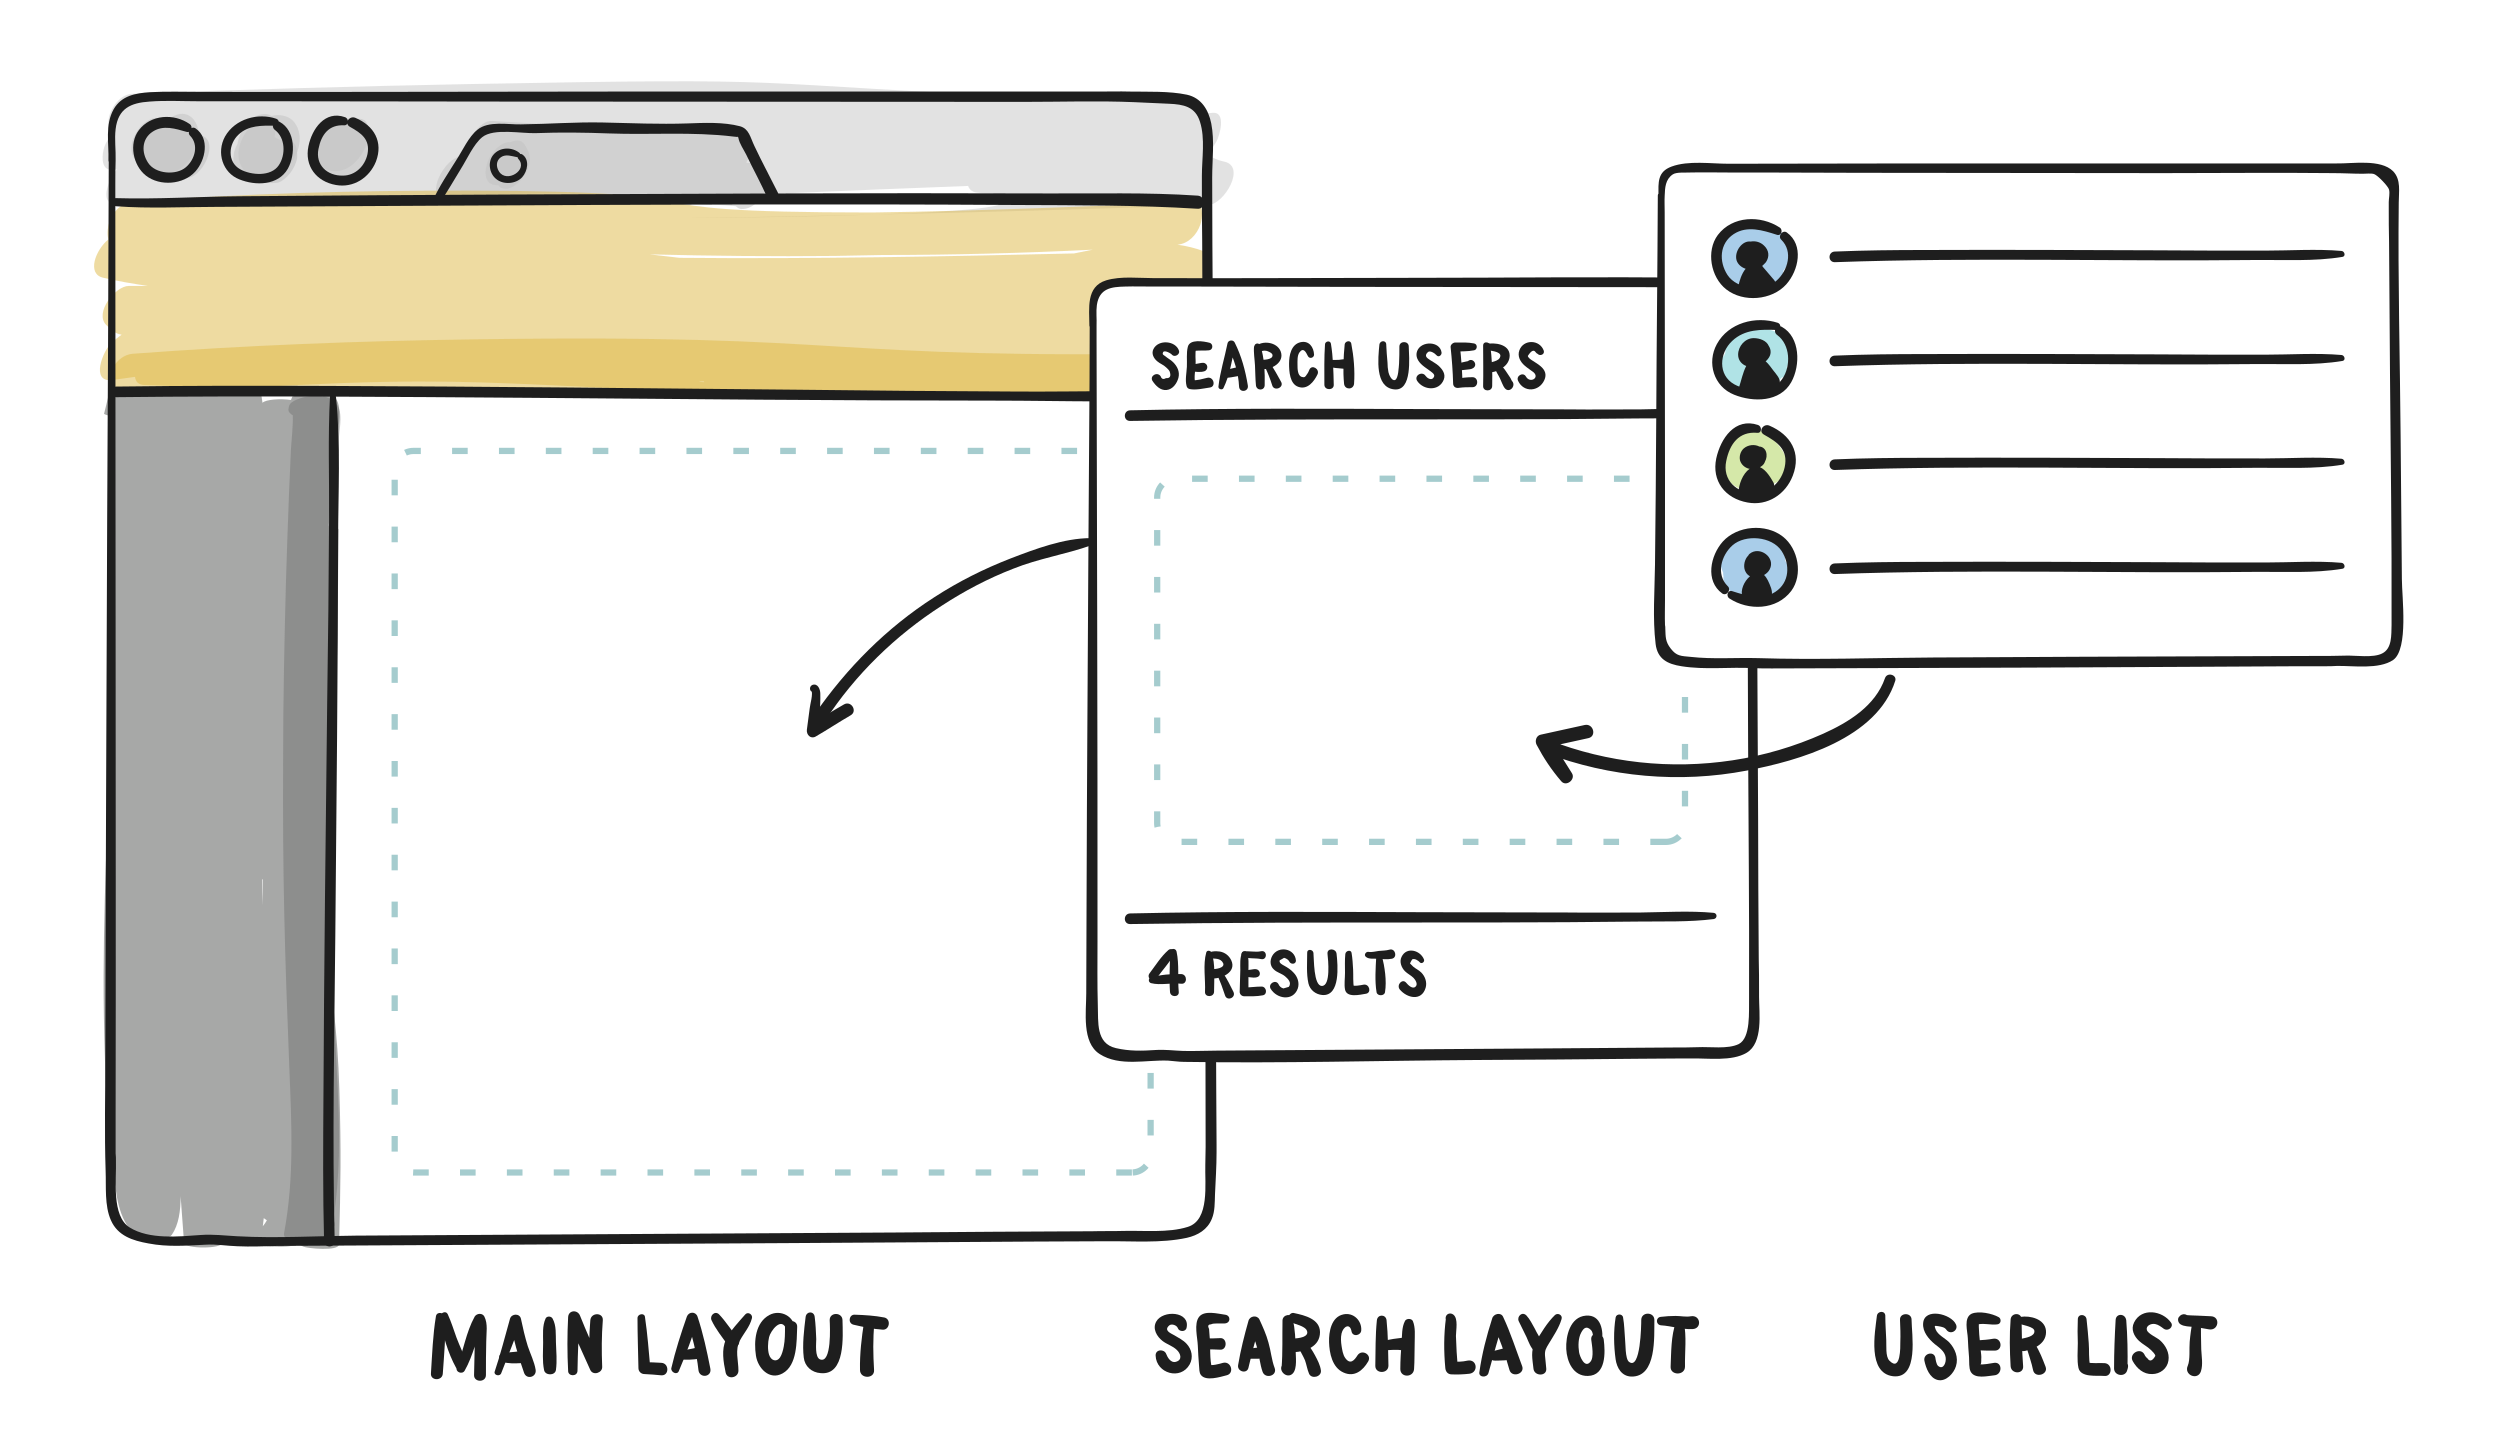 <?xml version="1.0" encoding="utf-8"?>
<!-- Generator: Adobe Illustrator 19.1.0, SVG Export Plug-In . SVG Version: 6.00 Build 0)  -->
<svg version="1.1" xmlns="http://www.w3.org/2000/svg" xmlns:xlink="http://www.w3.org/1999/xlink" x="0px" y="0px" width="800px"
	 height="460px" viewBox="0 0 800 460" style="enable-background:new 0 0 800 460;" xml:space="preserve">
<style type="text/css">
	.st0{fill:#FFFFFF;}
	.st1{opacity:0.5;fill:#C6C6C6;}
	.st2{opacity:0.6;fill:#C6C6C6;}
	.st3{opacity:0.7;fill:#C6C6C6;}
	.st4{opacity:0.5;fill:#DFB945;}
	.st5{opacity:0.5;fill:#515251;}
	.st6{opacity:0.3;fill:#515251;}
	.st7{opacity:0.5;fill:#559DD5;}
	.st8{opacity:0.5;fill:#63C8CE;}
	.st9{opacity:0.5;fill:#ADD255;}
	.st10{fill:#1E1E1E;}
	.st11{fill:none;stroke:#A5CCCE;stroke-width:2;stroke-miterlimit:10;stroke-dasharray:5,10;}
	.st12{opacity:0.5;fill:#8BC174;}
	.st13{opacity:0.5;fill:#864C9E;}
</style>
<g id="Layer_2">
	<rect y="0" class="st0" width="800" height="460"/>
</g>
<g id="Layer_5">
	<path class="st1" d="M391.7,51.7c-3.3-0.7-2.7-1.3-6-1.9c1.4-1.2,2.6-2.8,3.6-4.6c0.9-1.6,3.3-9.5-1.3-9.1
		c-0.6,0.1-1.3,0.1-1.9,0.2c-0.3-0.9-0.8-1.6-1.9-2.1c-13.6-6.2-28.5-3.4-42.8-2.5c-0.1,0-0.3,0-0.4,0
		c-112.8-5.3-78.1-6.9-190.9-4.8c-35.9,0.7-71.8,1.7-107.6,3.1c-3.5,0.1-6.2,3.3-7.3,6.4c-0.6,1.5-1.1,5.4,0.5,6.8
		c-1,1.1-1.8,2.4-2.3,3.8c-0.7,1.9-1.4,7.4,2.2,7.3c0.6,0,1.2,0,1.8-0.1c-3.2,4-5.4,11.1-0.5,11c48.4-1.2,96.7-2.4,145.1-3.6
		c0.4,0.3,0.9,0.5,1.5,0.6c7.9,1.5,15.8,1.7,23.7,1.5c8.2,0.5,16.4,1,24.7,1.5c1.7,0.1,3.5-1,4.9-2.7c5.4-0.2,10.7-0.4,16.1-0.7
		c19-0.8,37.9-1.6,56.9-2.3c0.4,1.1,1.2,1.9,2.7,2.1c1.6,0.2,3.2,0.3,4.7,0.2c0.2,0,0.4,0,0.6,0c0.2,0.9,0.7,1.6,1.7,1.9
		c16.6,5.8-113.9,6.2-96.5,6c18.4-0.2,36.8-0.6,55.2-1c37.5-0.8,71.1-1.8,108.6-3.1C391.8,65.2,398.9,53.2,391.7,51.7z"/>
	<path class="st2" d="M245.1,54.2c-1.7-1.8-4-2.1-6.3-2.1c2-3.8,2.5-8.4-1.4-8.6c-26.6-1.6-53.3-3.2-79.9-4.8
		c-4.3-0.3-8.7,7.2-8,11.3c-0.6,0-1.2,0-1.8,0c-5.3,0.2-12.2,13-5.2,13.7c12.8,1.4,25.8,1,38.7-0.1c3.1,0.1,6.3,0.1,9.4,0.2
		c7.9,0.3,15.7,0.6,23.6,1c3.9,0.2,7.8,0.4,11.8,0.6c2,0.1,3.9,0.2,5.9,0.3c1,0.1,2,0.1,2.9,0.2c0.3,0.1,0.5,0.1,0.7,0.1
		c0.5,0.5,1.1,0.9,1.8,0.9c3.4,0,5.3-2.3,7.1-4.9C245.5,60.3,246.8,56.1,245.1,54.2z"/>
	<path class="st2" d="M55.1,37.4c-0.9,0.6-1.8,1.3-2.6,2.2c-0.1-0.2-0.2-0.4-0.4-0.6c-1.8-3-6,0-7.4,1.8c-2,2.5-3.7,6.5-1.9,9.6
		c2,3.4,5.9,5.7,9.9,5.4c6.1-0.5,11-7,10.8-12.9C63.5,38.2,59.7,34.6,55.1,37.4z M56.6,42.2C56.6,42.2,56.6,42.2,56.6,42.2
		C56.7,42.2,56.7,42.2,56.6,42.2z"/>
	<path class="st2" d="M91.9,37.4c-1.8-0.7-3.5-0.7-5.1-0.3c-0.4-0.3-0.9-0.5-1.6-0.6c-4.7-0.3-8.4,4.6-9.2,9.5
		c-0.6,1.1-1.1,2.3-1.2,3.4c-0.2,1.3-0.4,3.4,0.6,4.3c2.7,2.5,5.8,3.4,9,2.8c2.4,0.1,4.9-0.7,6.9-2.3c2.9-2.5,4.8-6.6,4.6-10.4
		C95.7,41.1,94.4,38.4,91.9,37.4z"/>
	<path class="st2" d="M115.7,39.4c-1.8-1.5-4.2-1.8-6.4-1.2c-3.4,0.8-6.2,3.4-8,6.3c-1.5,2.5-3.1,9.1,0.8,10.2
		c0.5,1.3,1.3,2.4,2.6,3.1c2.2,1.2,4.8,0.7,6.9-0.4c3.5-1.8,6-5.8,6.7-9.6C118.8,44.5,118.1,41.4,115.7,39.4z"/>
	<path class="st3" d="M168.8,47.9c-0.3-0.6-0.6-1.2-1-1.8c-0.3-0.3-0.6-0.6-0.9-0.8c-0.6-0.3-1.2-0.4-1.8-0.3
		c-0.6,0.1-1.2,0.2-1.8,0.5c-1.4-0.2-3.1,0.8-4,1.6c-1.4,1.2-2.7,3.1-3.3,4.8c-0.9,2.5-1.3,6.7,2.2,7.3c0.5,0.1,0.9,0.1,1.3,0.1
		c0.6,1.1,2.3,1.3,3.3,1c1.5-0.4,3.1-1.7,4-2.8C169,54.9,170.6,51.1,168.8,47.9z"/>
	<path class="st3" d="M117.7,40.3c-0.7-3.4-4.8-2.5-6.7-0.7c0,0-0.1,0.1-0.1,0.1c-0.1-0.2-0.2-0.3-0.3-0.4c-0.8-0.8-1.2-1.2-2.4-1.4
		c-1-0.1-2.2,0.3-3.1,0.7c-2.4,1.3-4,3.7-5,6.1c-0.9,2.2-1.2,5.2,0.4,7.1c0.8,1,2,1.7,3.2,2.2c3.3,1.4,6.4,0.9,9.2-1.4
		C116.4,49.6,118.6,44.9,117.7,40.3z"/>
	<path class="st3" d="M94.3,46.1c-0.9-1.2-2.1-1.2-3.4-1.1c1-0.1,0-0.1-0.2-0.1c-0.3,0-0.6-0.1-0.9-0.1c-0.1,0-0.3-0.1-0.5-0.2
		c-0.3-0.2-0.7-0.3-1-0.5c-0.2-0.1-0.3-0.2-0.4-0.3c0.4-2.3,0-5-2.6-5.4c-4-0.5-7.1,3.9-8.3,7.2c-1.1,2.8-1,6,0.8,8.6
		c2.5,3.6,6.6,4.8,10.8,4.3c1.4-0.1,3.2-1.8,4-2.8c1.2-1.4,2.2-3.4,2.5-5.2C95.1,49,95.2,47.3,94.3,46.1z"/>
	<path class="st3" d="M64.1,43.3c-3.3-0.6-6.4-1.6-9.3-3c-0.3-0.3-0.6-0.6-1.1-0.8c-0.6-0.2-1.2-0.5-1.8-0.7
		c-3.2-1.3-6.2,1.7-7.6,4.2c-1.3,2.2-2.8,7,0.1,8.7c4.5,2.6,9.4,4.3,14.5,5.2C64.7,58,70.8,44.5,64.1,43.3z"/>
	<path class="st4" d="M390,109.6c-1.8-0.2-3.6-0.4-5.4-0.5c-0.1-1.7-0.4-3.5-0.7-5.2c3.5-3.6,6.8-11.3,1.2-11.8
		c-0.6-0.1-1.2-0.1-1.7-0.1c1.1-1,2-2.4,2.7-3.7c0.9-1.8,2.3-6.8-0.6-7.8c-2.9-1.1-5.8-1.8-8.7-2.2c3.5-0.3,6.2-3.2,7.3-6.4
		c0.7-1.9,1.4-7.5-2.2-7.3c-34.3,1.5-68.5,2.9-102.8,3.4c-92.2,0-36.7-6.8-128.9-7c-36-0.1-72,0.9-107.9,3.6
		c-3.5,0.3-6.2,3.2-7.3,6.4c-0.4,1.1-0.9,3.8-0.3,5.6c-4.1,3.3-7.1,11.1-1.6,12.3c4.7,1.1,9.5,1.9,14.2,2.6c-2,0-4,0-6.1,0
		c-4.3,0-11.1,8.6-7.2,12.5c2,2,3.1,2.8,4.9,3.1c-1.1,0.8-2.1,1.6-3.1,2.5c-2.8,2.4-7.1,13,0.2,12c2.4-0.3,4.8-0.7,7.2-1
		c0.2,1.5,1,2.5,2.9,2.6c92,3.7,184.2,4,276.2,0.9c16.8-0.6-114-1.3-97.1-2.1c0.4,1.1,1.2,1.9,2.7,2c27.8,2.7,55.8,3.7,83.7,2.9
		c24.1,0.8,48.2,1.6,72.3,2.5c5.1,0.2,8.9-7,7.6-11.6C393.5,114.1,393.6,110,390,109.6z M349.7,79.9c-2,0.4-4,0.8-6,1.2
		c-42.1,1-84.2,1.8-126.3,1.4c-3.2-0.4-6.3-0.7-9.5-1.1c19.7,0.5,39.4,0.7,59.2,0.5c5.1-0.1,10.2-0.2,15.3-0.3
		C304.7,81.6,327.2,81,349.7,79.9z M373.3,111.3C373.3,111.3,373.3,111.3,373.3,111.3c0.1,0.4,0.2,0.9,0.3,1.4c0,0-0.1,0-0.1,0
		C373.5,112.2,373.4,111.7,373.3,111.3z"/>
	<path class="st5" d="M108.6,348.9c-0.6-20.3-2.4-27.7-3.8-47.9c2.2-43.8,3.3-87.6,3.5-131.5c0-0.6-1.3-1-3.1-1.3
		c0.6-7.8,1.3-15.6,2-23.4c0.5-4.5,2-10.4,1.2-14.9c-0.6-3.4-2.9-3.9-5.5-4.2c-1.7-0.2-8.3-1.2-9.3,1.1c-0.2,0.4-0.3,0.8-0.5,1.2
		c-3.3-0.5-8.1-0.2-9.1,0.9c-0.2-1.2-0.3-2.4-0.6-3.5c-0.4-2-9.4-2-11.8-0.5c-3.4-0.7-9.8-1-10.1,1c0,0.2-0.1,0.4-0.1,0.7
		c-0.7-0.8-1.6-1.4-2.7-1.7c-3.8-1.1-9.5-1.6-13.1,1.3c-3.1-0.9-10.6-0.8-11,0.9c-0.4,1.8-0.9,3.6-1.3,5.3c0,0.1,0.6,0.4,1.6,0.6
		c1.9,37.7,1.3,75.4,0,113.1c-1.3,39.9-2.8,67.2-0.7,107.1c0.6,10.7,1.4,10.4,2.2,21.1c0.6,7.6,1.4,15.8,6.7,20.8
		c1.7,1.5,10.5,2.1,11.9,0c2.2-3.2,2.8-7.7,2.8-12.3c0.4,5,0.7,9.9,1.1,14.9c0.1,2,12.2,2,12.3,0c0-0.2,0-0.3,0-0.5
		c1.1,1.1,7.6,1.5,10.6,0.7c1.9,0.9,4.2,1,6.2,1c2.3,0.1,5.1,0.1,7.6-0.8c0.5,0.3,0.9,0.6,1.4,0.8c1.2,0.6,11.4,1.6,11.5-0.7
		C109,378.2,109.2,369.1,108.6,348.9z M83.9,289.7c0-2.8,0-5.6,0-8.3c0.1,0,0.1,0,0.2,0C84.1,284.2,84,286.9,83.9,289.7z
		 M84.4,389.8c0.3,0.2,0.7,0.5,1,0.7c-0.4,0.7-0.8,1.3-1.3,1.9C84.2,391.5,84.3,390.7,84.4,389.8z"/>
	<path class="st6" d="M108.1,348.8c-0.9-19.1-1.5-25.5-1.9-44.6c-0.8-38.3-0.7-76.7,0.4-115c0.3-10.6,0.6-21.1,1.1-31.7
		c0.2-5.6,0.5-11.2,0.7-16.8c0.2-4,1.8-9.3-1.5-12.3c-3.1-2.8-9.7-1.9-13,0c-1.1,0.6-1.5,1.3-1.6,2.6c-0.1,0.8,0.7,1.5,1.4,1.9
		c0.1,3.5-0.4,7.4-0.6,10.8c-0.2,4.6-0.4,9.2-0.6,13.9c-0.4,9.6-0.7,19.2-1,28.7c-0.5,18.8-0.9,37.7-0.9,56.5
		c-0.2,37.3,0.5,62,2,99.3c0.7,17.8,1.6,34.9-1.7,52.5c-0.8,4.2,13.2,4.4,14.7,0.9c0.4-1,0.9-2,1.3-3c0.4-0.8,0.2-1.5-0.3-2.1
		C108.9,376.4,108.7,362.9,108.1,348.8z"/>
	<path class="st4" d="M385.8,113c-127.5,2.2-107.2-6.3-234.6-4.4c-36.3,0.5-72.5,1.9-108.7,4.6c-3.5,0.3-6.2,3.2-7.3,6.4
		c-0.7,1.8-1.4,7.6,2.2,7.3c127.2-9.4,107.1-2.5,234.4-0.4c36.3,0.6,72.6,0.8,109,0.2C386.4,126.6,392.1,112.9,385.8,113z"/>
</g>
<g id="Layer_1">
	<g>
		<g>
			<g>
				<path class="st10" d="M139.5,421.2c-1,6-1.2,12.2-1.6,18.3c-0.2,2.4,3.7,2.5,3.8,0c0.4-5.9,1-12,0.7-17.9
					C142.3,420,139.8,419.5,139.5,421.2L139.5,421.2z"/>
			</g>
		</g>
		<g>
			<g>
				<path class="st10" d="M140.8,421.7c0.7,5.1,2.6,11.4,5.1,15.9c1,1.8,3.8,0.6,3.3-1.4c-0.7-2.8-2.1-5.4-3.1-8.1
					c-0.9-2.5-1.7-5.1-2.8-7.5C142.6,419.1,140.6,420.3,140.8,421.7L140.8,421.7z"/>
			</g>
		</g>
		<g>
			<g>
				<path class="st10" d="M148.7,438.6c2.8-4.9,3.7-10.5,6.3-15.5c-1,0-2.1,0-3.1,0c1,1.8,0.1,6.2,0,8.1c-0.1,2.9-0.1,5.8-0.2,8.8
					c-0.1,2.4,3.8,2.5,3.8,0c0-3.6,0-7.2,0.1-10.8c0-2.6,0.6-5.5-0.6-7.9c-0.6-1.2-2.4-1.1-3.1,0c-2.8,5.1-3.6,10.9-5.7,16.3
					C145.6,439,147.9,440,148.7,438.6L148.7,438.6z"/>
			</g>
		</g>
		<g>
			<g>
				<path class="st10" d="M160.4,439.4c2.1-5.5,4.4-10.9,6.3-16.5c-1.2,0-2.3,0-3.5,0c1.1,5.6,2.6,11.1,4.5,16.4
					c0.8,2.3,4.1,1.4,3.7-1c-0.4-2.5-1.7-5.1-2.5-7.5c-0.9-2.9-1.6-5.9-2.2-8.8c-0.4-1.8-3-1.7-3.5,0c-1.6,5.6-3,11.3-4.9,16.9
					C157.9,440.1,160,440.6,160.4,439.4L160.4,439.4z"/>
			</g>
		</g>
		<g>
			<g>
				<path class="st10" d="M160.8,435.8c1.9,0.6,4,0.5,5.9,0.4c2.8-0.1,2.3-4.3-0.5-3.8c-1.8,0.3-3.6,0.3-5.4,0.6
					C159.3,433.3,159.5,435.4,160.8,435.8L160.8,435.8z"/>
			</g>
		</g>
		<g>
			<g>
				<path class="st10" d="M174.6,421.9c-1.1,2.4-0.8,5.1-0.8,7.7c0,2.9-0.3,5.9,0.3,8.8c0.3,1.8,3.5,1.9,3.8,0
					c0.4-2.9,0.1-5.9,0-8.8c-0.1-2.6,0.2-5.4-1.1-7.7C176.3,421.1,175,421.1,174.6,421.9L174.6,421.9z"/>
			</g>
		</g>
		<g>
			<g>
				<path class="st10" d="M184.8,438.6c0.1-5.7,0.3-11.5,0.8-17.2c-1.3,0.2-2.5,0.3-3.8,0.5c2.1,5.6,4.6,11,7.1,16.5
					c0.9,1.9,3.9,0.9,3.8-1c-0.2-5-0.2-9.9,0.2-14.9c0.2-2.6-3.8-2.6-4,0c-0.4,4.9-0.5,9.9-0.2,14.9c1.3-0.3,2.5-0.7,3.8-1
					c-2.6-5-4.8-10.2-6.9-15.4c-0.8-2-3.7-1.8-3.8,0.5c-0.3,5.7-0.3,11.4,0,17.2C181.8,440.5,184.8,440.6,184.8,438.6L184.8,438.6z"
					/>
			</g>
		</g>
		<g>
			<g>
				<path class="st10" d="M204,421.8c0,5.3,0.2,10.6,0.3,16c0,1.1,0.9,1.9,1.9,1.9c1.8,0.1,3.6,0.2,5.4,0.4c2.6,0.2,2.6-3.9,0-4
					c-1.8-0.1-3.6-0.2-5.4-0.2c0.6,0.6,1.3,1.3,1.9,1.9c-0.5-5.4-0.9-10.9-1.7-16.3C206.3,420,204,420.4,204,421.8L204,421.8z"/>
			</g>
		</g>
		<g>
			<g>
				<path class="st10" d="M217.2,438.8c2.3-5.4,4.4-11,6.1-16.6c-1.1,0-2.3,0-3.4,0c1.6,5.3,3,10.7,3.6,16.2
					c0.3,2.8,4.4,2.3,3.8-0.5c-1.1-5.6-2.3-11.2-4.1-16.6c-0.6-1.7-2.8-1.6-3.4,0c-1.9,5.4-3.7,11-5,16.6
					C214.7,439.1,216.6,440.1,217.2,438.8L217.2,438.8z"/>
			</g>
		</g>
		<g>
			<g>
				<path class="st10" d="M217.7,435c2,0.2,4,0.1,6-0.2c2.3-0.3,1.4-4.1-1-3.5c-1.6,0.4-3.3,0.7-5,0.8
					C215.8,432.1,215.8,434.9,217.7,435L217.7,435z"/>
			</g>
		</g>
		<g>
			<g>
				<path class="st10" d="M227.7,422.5c1.3,2.8,3.4,5.4,5.2,7.9c1.6,2.3,5-0.2,3.1-2.4c-2.1-2.4-3.7-5.1-5.9-7.4
					C228.8,419.3,227,421,227.7,422.5L227.7,422.5z"/>
			</g>
		</g>
		<g>
			<g>
				<path class="st10" d="M238.5,420.6c-2.1,2.4-4.8,5.2-6.2,8.1c-1.5,3.1-0.8,7.2-0.1,10.5c0.5,2.4,4.1,1.8,4.1-0.6
					c0-3.3-1.2-6.6,0.5-9.7c1.3-2.4,3.1-4.3,3.8-7C241,420.7,239.4,419.6,238.5,420.6L238.5,420.6z"/>
			</g>
		</g>
		<g>
			<g>
				<path class="st10" d="M254.3,425.3c0-4.1-4.6-6.4-8.1-4.5c-4.5,2.4-5,8.4-4.3,13c0.6,4,4.3,8,8.5,5.7c4.8-2.6,4.5-10.3,4.7-14.9
					c0.1-2.5-3.9-2.5-3.9,0c0,2.1,0,4.2-0.4,6.3c-0.2,1.1-0.6,2.6-1.2,3.5c-1.1,1.6-2.9,1-3.5-0.9c-0.5-1.6-0.4-3.9,0-5.6
					c0.4-1.9,4.1-7,5.6-2.3C252.1,427,254.3,426.9,254.3,425.3L254.3,425.3z"/>
			</g>
		</g>
		<g>
			<g>
				<path class="st10" d="M257.8,421.4c-0.5,4.1-1.1,8.9-0.6,13c0.3,2.8,2.5,4.8,5.4,5c8,0.8,7.1-11.9,7-16.9c0-2.7-4.2-2.7-4.1,0
					c0.1,1.8,0.7,14-3.1,12.5c-1.7-0.7-1.2-5.1-1.2-6.5c-0.1-2.4-0.2-4.8-0.5-7.1C260.5,419.5,258.1,419.5,257.8,421.4L257.8,421.4z
					"/>
			</g>
		</g>
		<g>
			<g>
				<path class="st10" d="M273.1,423.9c3,0.7,6.3,1.4,9.4,1.6c2.2,0.1,2.7-3.4,0.5-3.9c-3-0.6-6.4-0.8-9.5-0.9
					C271.7,420.6,271.2,423.4,273.1,423.9L273.1,423.9z"/>
			</g>
		</g>
		<g>
			<g>
				<path class="st10" d="M276.5,423c-0.8,5.1-1.4,10.2-1.3,15.4c0,2.9,4.7,2.9,4.5,0c-0.3-5-0.4-9.9,0.1-14.9
					C280,421.5,276.8,421.1,276.5,423L276.5,423z"/>
			</g>
		</g>
	</g>
	<g>
		<g>
			<g>
				<path class="st10" d="M379.7,424.9c1.2-5.3-7.6-5.8-9.7-2c-1.3,2.3,0.2,4.8,2,6.2c1.4,1.1,3.3,1.6,4.6,2.9c1.1,1,2,3.2-0.4,3.8
					c-1.5,0.4-2.6-1.4-3-2.5c-0.6-1.7-3.5-1.6-3.4,0.5c0.2,5.7,8,8,10.9,2.8c1.2-2.2,0.7-4.8-1-6.6c-1.1-1.2-2.6-1.9-3.9-2.7
					c-1-0.6-3.6-1.5-1.6-3.2c0.8-0.6,2.4,0,2.7,0.9C377.3,426.2,379.4,426.3,379.7,424.9L379.7,424.9z"/>
			</g>
		</g>
		<g>
			<g>
				<path class="st10" d="M392,420.7c-2.3-0.3-6.6-1.5-8.3,0.7c-1.7,2.2-0.5,6.6-0.4,9.2c0.1,2.2,0.2,4.3,0.4,6.5
					c0.1,1,0,2.1,0.6,2.9c1.6,2.1,6.2,0.6,8.2,0.1c2.6-0.6,1.5-4.6-1.1-4c-1.4,0.4-3.5,1-4.9,0.6c0.5,0.5,1,1,1.4,1.4
					c-0.9-3.1-0.5-7-0.8-10.2c-0.1-0.9-0.1-1.7-0.2-2.6c-0.5-1-0.3-1.5,0.6-1.5c0.8-0.5,3.5-0.2,4.4-0.3
					C393.9,423.4,393.9,420.9,392,420.7L392,420.7z"/>
			</g>
		</g>
		<g>
			<g>
				<path class="st10" d="M385.8,431.8c1.5,0,3.1,0,4.6,0.1c2.4,0.2,2.4-3.9,0-3.7c-1.5,0.1-3.1,0.1-4.6,0.1
					C383.6,428.4,383.6,431.7,385.8,431.8L385.8,431.8z"/>
			</g>
		</g>
		<g>
			<g>
				<path class="st10" d="M399.5,437.7c1.1-4.7,2.3-9.3,3.7-14c-1.2,0.2-2.4,0.3-3.5,0.5c1.1,2.4,2,4.9,2.7,7.5
					c0.6,2.4,0.8,4.9,1.6,7.2c0.8,2.5,4.8,1.4,3.9-1.1c-1-2.6-1.2-5.5-2-8.2c-0.7-2.6-1.8-5-2.9-7.4c-0.8-1.5-3.1-1.1-3.5,0.5
					c-1.3,4.6-2.5,9.3-3.3,14.1C395.8,438.9,399,439.8,399.5,437.7L399.5,437.7z"/>
			</g>
		</g>
		<g>
			<g>
				<path class="st10" d="M399.2,434.8c1.1,0,2.3,0,3.4,0c1,0,1.8-0.8,1.8-1.8c0-0.9-0.8-1.9-1.8-1.8c-1.3,0.2-2.6,0.3-3.9,0.5
					c-0.7,0.1-1.2,1-1.1,1.7C397.8,434.3,398.4,434.8,399.2,434.8L399.2,434.8z"/>
			</g>
		</g>
		<g>
			<g>
				<path class="st10" d="M410.4,422.5c-0.1,5.1,0.1,10.2-0.3,15.3c0.2-0.5,0.4-1,0.6-1.5c0,0-0.1,0.1-0.1,0.1c-2,2,1.2,5.1,3.1,3.1
					c1.5-1.6,0.9-5.5,0.9-7.5c0-3.3-0.2-6.7-0.9-9.9C413.4,420.1,410.5,420.6,410.4,422.5L410.4,422.5z"/>
			</g>
		</g>
		<g>
			<g>
				<path class="st10" d="M413,423.1c1.3,0.6,4.6,1.2,5.2,2.7c0.9,2.1-2.9,2.5-4.1,2.5c-2.8,0.1-2.8,4.5,0,4.4
					c3.7-0.2,8.3-1.8,8.3-6.4c0-4.2-4.9-5.4-8.2-6.1C412.6,419.7,411.3,422.3,413,423.1L413,423.1z"/>
			</g>
		</g>
		<g>
			<g>
				<path class="st10" d="M415.5,431.2c0.7,1.4,1.5,2.7,2.1,4.1c0.5,1.4,0.7,2.9,1.3,4.3c0.8,1.8,4,1,3.8-1
					c-0.2-1.7-1.1-3.4-1.9-4.9c-0.8-1.5-1.8-3-2.9-4.3C416.6,428.2,414.8,429.7,415.5,431.2L415.5,431.2z"/>
			</g>
		</g>
		<g>
			<g>
				<path class="st10" d="M435.6,425.7c0.2-3.1-2.5-5.8-5.7-5.1c-3.9,0.8-4.7,5.6-4.6,8.9c0.1,3.5,1,8.1,4.6,9.7
					c3.5,1.6,6.2-0.6,7.9-3.5c1.3-2.2-2-4.1-3.4-2c-1,1.6-2.3,3.1-3.9,0.9c-0.8-1.1-1-2.7-1.2-3.9c-0.2-1.3-0.3-2.7,0-4
					c0.5-2.2,2.7-3.5,3.2-0.6C432.9,427.9,435.5,427.4,435.6,425.7L435.6,425.7z"/>
			</g>
		</g>
		<g>
			<g>
				<path class="st10" d="M440.6,422.5c-0.5,4.8-0.4,9.6-0.5,14.5c-0.1,2.7,4.2,2.7,4.2,0c-0.1-4.8-0.1-9.7-0.6-14.5
					C443.5,420.5,440.8,420.5,440.6,422.5L440.6,422.5z"/>
			</g>
		</g>
		<g>
			<g>
				<path class="st10" d="M443,432.1c2-0.1,3.9-0.3,5.9,0c1.2,0.2,2.4-0.4,2.6-1.7c0.2-1.1-0.8-2.5-2.1-2.4
					c-2.3,0.3-4.7,0.5-6.8,1.2C441.1,429.7,441.3,432.2,443,432.1L443,432.1z"/>
			</g>
		</g>
		<g>
			<g>
				<path class="st10" d="M449.6,422.7c-1.1,2.1-0.9,4.6-1.1,6.9c-0.2,2.8-0.4,5.7-0.4,8.5c0,2.8,4.2,2.8,4.4,0
					c0.2-2.8,0.1-5.7,0.2-8.5c0-2.4,0.3-4.7-0.6-6.9C451.6,421.8,450,421.9,449.6,422.7L449.6,422.7z"/>
			</g>
		</g>
		<g>
			<g>
				<path class="st10" d="M465.3,421.3C465.3,421.3,465.3,421.3,465.3,421.3c-0.3,0.6-0.6,1.3-0.9,1.9c0,0,0.1,0,0.1,0
					c-0.6-0.5-1.2-0.9-1.8-1.4c-0.7,5.3-0.7,10.6-0.2,16c0.1,1.1,0.8,2,2,2c1.9,0.1,3.8,0,5.7-0.2c3-0.4,2.5-4.8-0.6-4.2
					c-1.7,0.4-3.4,0.4-5.1,0.3c0.7,0.7,1.3,1.3,2,2c-0.3-3.4-0.5-6.8-0.6-10.2c0-1.8,0.8-5.5-0.8-6.8c-1-0.8-2.4-0.3-2.5,1
					c0,0,0,0.1,0,0.1c0,0.8,0.6,1.3,1.4,1.4c0,0,0.1,0,0.1,0C465.3,423.3,465.7,422.2,465.3,421.3L465.3,421.3z"/>
			</g>
		</g>
		<g>
			<g>
				<path class="st10" d="M476.3,439.4c1.6-5.6,3-11.1,4.8-16.6c-1.2,0.2-2.3,0.3-3.5,0.5c2.2,4.8,4,9.9,5.4,15
					c0.7,2.7,5,1.4,4.1-1.1c-2-5.3-3.7-10.7-6.1-15.8c-0.7-1.6-3.1-1-3.5,0.5c-1.8,5.6-3.3,11.4-4.1,17.2
					C473.1,440.8,475.8,441,476.3,439.4L476.3,439.4z"/>
			</g>
		</g>
		<g>
			<g>
				<path class="st10" d="M476.8,434.8c0.7,0.7,1.5,0.6,2.4,0.6c0.8,0,1.6-0.1,2.4-0.1c1.1,0,2-1,1.9-2.2c-0.1-1.1-1.3-1.9-2.4-1.6
					c-0.8,0.2-1.5,0.4-2.3,0.6c-0.9,0.2-1.6,0.3-2.2,1.1C476.3,433.7,476.4,434.4,476.8,434.8L476.8,434.8z"/>
			</g>
		</g>
		<g>
			<g>
				<path class="st10" d="M486,422.8c0.8,1.7,1.7,3.4,2.5,5.1c0.6,1.4,1.4,3.6,2.6,4.5c1,0.8,2.5,0.9,3.2-0.4c0,0,0-0.1,0-0.1
					c0.6-1,0.2-2.2-0.7-2.8c0,0,0,0-0.1,0c-2.3-1.6-4.5,2.7-1.6,3.8c0,0,0,0,0.1,0c-0.5-0.8-1-1.7-1.4-2.5c0,0,0,0.1,0,0.1
					c1-0.4,2-0.8,3-1.2c-0.5-0.2-1-1.4-1.2-1.8c-0.5-0.8-0.9-1.6-1.3-2.4c-0.8-1.4-1.5-2.9-2.6-4.1
					C487.1,419.5,485.3,421.3,486,422.8L486,422.8z"/>
			</g>
		</g>
		<g>
			<g>
				<path class="st10" d="M497.6,420.8c-2.5,2.4-4.5,5.8-6.3,8.8c-1.6,2.6-0.9,5.4-0.6,8.3c0.2,2.6,4.4,2.6,4.1,0
					c-0.1-1.4-0.3-2.8-0.4-4.1c-0.1-1.7,0.3-2.3,1.2-3.8c1.5-2.5,3.3-5.1,4.1-7.9C500.1,420.8,498.5,420,497.6,420.8L497.6,420.8z"
					/>
			</g>
		</g>
		<g>
			<g>
				<path class="st10" d="M512.6,429.7c0.6-3.7-0.2-9.1-5.1-8.7c-5.1,0.4-6.5,6.6-6.3,10.7c0.2,4,2.2,8.7,6.9,8.6
					c5.9-0.1,5.6-7.6,5.1-11.6c-0.3-2.5-4.3-2.6-4,0c0.2,1.7,1,5.7-0.3,7.1c-1.8,2.2-3.4-1.8-3.6-3.1c-0.3-2-0.3-4.5,0.7-6.3
					c0.7-1.3,1.6-2.3,3.1-0.8c0.8,0.8,0.7,2.6,0.7,3.7C509.8,430.8,512.3,431.3,512.6,429.7L512.6,429.7z"/>
			</g>
		</g>
		<g>
			<g>
				<path class="st10" d="M517,421.6c-0.7,4.3-0.6,9.1,0,13.4c0.4,2.7,1.9,5.4,5,5.5c8.2,0.2,7.3-12.9,7.4-18.1c0-2.7-4.2-2.7-4.2,0
					c0,1.6-0.2,16.2-3.9,13.4c-1.3-0.9-1.1-6.1-1.3-7.5c-0.2-2.2-0.2-4.4-0.6-6.6C519.3,420.3,517.2,420.3,517,421.6L517,421.6z"/>
			</g>
		</g>
		<g>
			<g>
				<path class="st10" d="M531.5,424.1c3.4,0.2,6.8,1.4,10.2,1.2c3-0.2,2.5-4.6-0.6-4.1c-1.6,0.3-3.2-0.1-4.9-0.1
					c-1.6,0-3.2,0.1-4.8,0.3C529.8,421.6,529.8,423.9,531.5,424.1L531.5,424.1z"/>
			</g>
		</g>
		<g>
			<g>
				<path class="st10" d="M536.3,423.1c-1.6,4.3-1.5,9.7-1.7,14.2c-0.2,2.9,4.6,3,4.6,0c-0.1-4.6,0.6-9.7-0.4-14.2
					C538.4,421.8,536.7,422,536.3,423.1L536.3,423.1z"/>
			</g>
		</g>
	</g>
	<g>
		<g>
			<g>
				<path class="st10" d="M600.6,421.1c-0.6,5.2-3.1,18.3,5.2,19.3c8.4,0.9,5.9-13.6,5.9-18.1c0-2.4-3.8-2.3-3.7,0
					c0.1,2.4,0.2,4.8,0.1,7.2c0,1.3,0.2,9.7-3.5,5.9c-1.3-1.3-0.9-4.9-1-6.6c-0.1-2.6-0.3-5.1-0.3-7.6
					C603.4,419.3,600.8,419.4,600.6,421.1L600.6,421.1z"/>
			</g>
		</g>
		<g>
			<g>
				<path class="st10" d="M625.9,423.8c-1.5-3.4-10.2-5.5-10.5-0.3c-0.2,2.7,1.8,5,3.7,6.6c1.4,1.1,3.2,2.3,3.5,4.2
					c0.3,1.6-0.7,4.2-2.4,2.8c-0.6-0.5-0.8-2.1-0.9-2.7c-0.5-2.2-3.9-1.3-3.5,1c0.5,2.4,1.7,5.6,4.3,6.2c2.6,0.6,5.1-2.1,5.8-4.4
					c0.9-2.8-0.3-5.7-2.2-7.7c-1.3-1.3-3.6-2.3-4.3-4.1c-0.5-1.3-0.4-1.2,1-1c1,0.2,1.9,0.3,2.5,1.2
					C624.2,427.3,626.8,425.7,625.9,423.8L625.9,423.8z"/>
			</g>
		</g>
		<g>
			<g>
				<path class="st10" d="M639.6,421.5c-2.1-1.2-6.4-2.1-8.7-1.1c-2.6,1.3-1.3,5.5-1.2,7.8c0.1,2.1,0.2,4.1,0.4,6.2
					c0.1,1.4-0.1,3.3,0.5,4.5c1.3,2.5,5.4,1.4,7.6,1.2c2.6-0.2,2.6-4.3,0-4c-0.7,0.1-4.2,0.8-4.7,0.4c0.6,0.6,0.5-1.5,0.5-1.5
					c0.1-1-0.1-2.1-0.2-3.1c-0.2-3.1-0.8-6.5-0.5-9.6c-0.3,0.6-0.6,1.1-1,1.7c1.8-0.8,4.9,0.1,6.8-0.2
					C640.4,423.7,640.5,422,639.6,421.5L639.6,421.5z"/>
			</g>
		</g>
		<g>
			<g>
				<path class="st10" d="M633,432.1c1.8,0.1,3.6,0.1,5.3,0.1c2.8,0,2.3-4.3-0.5-3.8c-1.6,0.3-3.2,0.4-4.8,0.5
					C630.9,429,630.9,432,633,432.1L633,432.1z"/>
			</g>
		</g>
		<g>
			<g>
				<path class="st10" d="M643.4,422.2c-0.4,5-0.3,10,0,15c0.2,2.6,4.2,2.6,4,0c-0.4-5-0.4-10-0.5-15
					C646.9,419.9,643.6,420,643.4,422.2L643.4,422.2z"/>
			</g>
		</g>
		<g>
			<g>
				<path class="st10" d="M646.3,423.6c1,0.5,4.6,0.9,4.7,2.3c0.2,1.8-2.9,2.2-4.1,2.5c-2.5,0.5-1.5,4.5,1.1,3.9
					c3.3-0.7,7.1-2.6,6.7-6.6c-0.4-3.6-5-4.8-8.1-4.3C645.6,421.6,645.4,423.2,646.3,423.6L646.3,423.6z"/>
			</g>
		</g>
		<g>
			<g>
				<path class="st10" d="M648.5,431.2c0.7,2.4,1.6,4.8,2.1,7.3c0.6,2.6,4.9,1.4,4-1.1c-1-2.6-1.9-5-3.4-7.3
					C650.3,428.7,648,429.5,648.5,431.2L648.5,431.2z"/>
			</g>
		</g>
		<g>
			<g>
				<path class="st10" d="M664.9,422.2c-0.1,2.5-0.1,5.1,0,7.6c0,2.5-0.3,5.5,0.2,7.9c0.7,3.2,5.8,2.4,8.3,2.6c2.6,0.3,2.7-4,0-4.1
					c-1.7-0.1-4.1,0.2-5.8-0.3c0.4,0.4,0.9,0.9,1.3,1.3c-0.6-2.2-0.3-5.1-0.5-7.4c-0.2-2.5-0.4-5.1-0.7-7.6
					C667.5,420.4,664.9,420.3,664.9,422.2L664.9,422.2z"/>
			</g>
		</g>
		<g>
			<g>
				<path class="st10" d="M677,422.4c-0.3,5.2-0.5,10.4-0.5,15.5c0,2.4,3.6,2.9,4.2,0.6c0.1-0.2,0.1-0.5,0.2-0.7
					c0.7-2.6-3-3.5-4-1.1c-0.1,0.2-0.2,0.5-0.3,0.7c1.4,0.2,2.8,0.4,4.2,0.6c0.1-5.2,0-10.4-0.4-15.5
					C680.1,420.2,677.1,420.2,677,422.4L677,422.4z"/>
			</g>
		</g>
		<g>
			<g>
				<path class="st10" d="M694.7,423.2c-2.7-3.8-9.4-4.9-11.8,0c-1.1,2.2,0,4.4,1.6,5.9c1.2,1.1,2.7,1.8,3.8,2.9
					c0.4,0.4,1.4,1.3,1.4,1.9c-0.9,1.6-1.8,1.9-2.5,0.8c-0.4-0.3-0.8-0.8-1-1.3c-1.3-2.4-5.1-0.2-3.7,2.2c1.3,2.3,3.4,4.2,6.2,4.1
					c2.5,0,4.8-1.7,5.2-4.3c0.4-2.5-0.9-4.9-2.7-6.5c-1-0.9-3.9-2.1-4.2-3.3c-0.4-1.3,1.3-2.2,2.7-1.9c1,0.2,1.9,0.9,2.7,1.5
					C693.9,426.2,695.7,424.5,694.7,423.2L694.7,423.2z"/>
			</g>
		</g>
		<g>
			<g>
				<path class="st10" d="M699.3,420.6c0,0-0.1,0-0.1,0c-0.7-0.2-1.5,0.2-1.9,0.8c0,0,0,0.1-0.1,0.1c-0.5,0.8-0.1,1.9,0.6,2.3
					c1.1,0.7,2.9,0.7,4.2,0.8c1.6,0.2,3.2,0.5,4.9,0.8c3.1,0.5,3.7-4.1,0.6-4.2c-1.4-0.1-2.8-0.1-4.3-0.2c-1.3-0.1-2.9,0-4.1-0.3
					c0.4,0.5,0.8,1.1,1.3,1.6c0,0,0-0.1,0-0.1c-0.4,0.5-0.8,1.1-1.2,1.6c0,0,0.1,0,0.1,0C700.7,423.2,700.9,421.1,699.3,420.6
					L699.3,420.6z"/>
			</g>
		</g>
		<g>
			<g>
				<path class="st10" d="M701.7,422.5c-0.5,2.3-0.8,4.6-1,6.9c-0.2,2.1,0.2,5.7-0.6,7.6c-1.4,3,3.2,4.9,4.2,1.8
					c0.7-2.2,0.2-4.7,0.1-7c-0.1-3-0.1-6-0.1-8.9C704.3,421.4,702,421,701.7,422.5L701.7,422.5z"/>
			</g>
		</g>
	</g>
</g>
<g id="Layer_6">
	<g>
		<g>
			<path class="st10" d="M37.1,66c10.7,0.8,21.6,0.2,32.3,0.2c25.1-0.1,50.2-0.3,75.3-0.4c60.3-0.3,120.5-0.6,180.8-0.2
				c19.2,0.1,38.5,0,57.7,1.2c2.7,0.2,2.7-4.1,0-4.2c-16.2-1.1-32.6-0.6-48.8-0.7c-27.9-0.1-55.8-0.1-83.7,0
				c-58,0.2-115.9,0.4-173.9,0.9c-13.2,0.1-26.6,1-39.8,0.6C35.5,63.4,35.5,65.9,37.1,66L37.1,66z"/>
		</g>
	</g>
	<g>
		<g>
			<path class="st10" d="M60.7,39.7c-5-3.5-12.5-3.1-16.3,2c-3.2,4.2-1.9,11.2,2.3,14.5c4.5,3.5,12,2.9,15.8-1.3
				c3.3-3.7,4.7-10.6,0.1-13.8c-1.4-1-2.9,1.2-1.8,2.3c2.9,2.9,1.6,7.6-1.3,10.1c-3.1,2.7-9.8,2.2-12.1-1.4c-2.2-3.3-2.1-7.7,1.5-10
				c3.4-2.2,7.3-0.9,10.8,0.1C61.2,42.6,61.9,40.5,60.7,39.7L60.7,39.7z"/>
		</g>
	</g>
	<g>
		<g>
			<path class="st10" d="M88.4,38C82.6,36,75.2,38,72,43.7c-2.8,5.1-0.8,11.6,4.6,13.7c5.2,2.1,12.4,2,15.5-3.4
				c2.5-4.5,2.5-12.2-2.6-15c-1.8-1-3,1.5-1.5,2.6c3.3,2.5,3.5,7.9,1.2,11.3c-2.5,3.7-8.8,3.2-12.3,1.3c-4.3-2.4-3.8-8.1-0.6-11.1
				c3.2-3.1,7.6-2.9,11.7-2.9C89.5,40.3,89.6,38.4,88.4,38L88.4,38z"/>
		</g>
	</g>
	<g>
		<g>
			<path class="st10" d="M110.4,37.5c-6.4-2.3-10.6,3.8-11.7,9.3c-1.3,6.3,2.5,11.3,8.8,12.4c5.6,1,10.7-2.3,12.8-7.5
				c2.4-6.3-0.6-11.5-6.6-14c-1.9-0.8-3.7,1.8-1.7,2.9c3.6,2,6.5,4,5.6,8.7c-0.8,3.8-3.9,6.9-7.9,6.9c-5,0.1-8.8-3.4-7.8-8.5
				c0.9-4.6,3.3-7.9,8.3-7.6C111.6,40.1,111.7,37.9,110.4,37.5L110.4,37.5z"/>
		</g>
	</g>
	<g>
		<g>
			<path class="st10" d="M140.6,65.1c2.5-3.6,4.6-7.4,6.9-11.1c1.9-3,4-7.8,6.8-10.1c3.7-3,12.7-1.1,17.3-1.3
				c7.8-0.3,15.5-0.2,23.3,0.1c13.2,0.5,26.7-0.6,39.8,1c0.7,0.1,1.5,0.1,2.1,0.3c-1.6-0.5-0.7-0.9-0.5,0.2c0.3,1.7,1.7,3.7,2.5,5.3
				c2.2,4.7,4.8,9.2,6.8,14c1,2.2,4.4,0.3,3.3-1.9c-2.5-5-5.1-9.8-7.5-14.9c-1.3-2.7-1.7-5.5-4.6-6.3c-5.3-1.4-11.5-1.1-16.9-0.9
				c-9,0.3-18-0.1-26.9-0.3c-8.8-0.2-17.5,0.5-26.3,0.6c-4.1,0.1-10.4-1.2-13.9,1.7c-2.8,2.2-4.8,6.7-6.7,9.6
				c-2.6,4.2-5.5,8.4-7.5,12.9C138,65.2,139.7,66.3,140.6,65.1L140.6,65.1z"/>
		</g>
	</g>
	<g>
		<g>
			<path class="st10" d="M166.2,48.9c-2.4-1.9-6.2-1.9-8.3,0.6c-1.9,2.2-1.4,6,0.9,7.8c2.3,1.9,6.3,1.6,8.3-0.6
				c1.7-1.9,2.5-5.6,0-7.3c-1-0.6-1.9,0.8-1.2,1.5c3.2,3.5-3.8,7.8-6.2,4c-1-1.5-1-3.5,0.6-4.6c1.6-1.1,3.5-0.3,5.2,0
				C166.1,50.5,166.9,49.5,166.2,48.9L166.2,48.9z"/>
		</g>
	</g>
	<g>
		<g>
			<path class="st10" d="M37,51.3c0.1-3.3-0.4-6.7,0-10c0.8-6.6,4.8-8.4,10.9-8.8c5.1-0.4,10.3-0.1,15.4-0.1c1,0,2,0,3,0
				c6.2,0,12.4,0,18.6,0c24.2,0,48.4,0.1,72.6,0.1c56.9,0,113.7,0.1,170.6,0.1c11.7,0,23.4-0.4,35,0.1c3.7,0.2,7.3,0.3,11,0.5
				c4.6,0.2,8.4,0.9,9.9,5.8c1.7,5.4,0.6,11.7,0.6,17.3c0,1,0,2,0,2.9c0,5.9,0,11.9,0.1,17.8c0.2,53.8,0.4,107.6,0.6,161.4
				c0.2,42.9,0.5,85.7,0.5,128.6c0,1.9-0.1,3.8-0.1,5.7c-0.2,6,1.5,17.7-5.6,19.9c-6.3,2-14.3,1.1-20.9,1.3c-3.2,0.1-6.4,0-9.6,0.1
				c-21,0.1-42,0.2-63,0.4c-57.6,0.3-115.1,0.7-172.7,1c-12.6,0.1-25.4,0.9-38,0.2c-4-0.2-7.6-0.7-11.7-0.4
				c-7,0.5-16.4,1.5-22.7-2.4c-5.9-3.7-4.2-15.4-4.4-21.4c0-0.8,0-1.5-0.1-2.3c0-4.1,0-8.3,0-12.4c0.1-50.7,0-101.5,0-152.2
				c0-48.3-0.1-96.7-0.1-145C36.9,56.7,36.9,54,37,51.3c0-1.4-2.2-1.4-2.2,0c-0.1,37.9-0.3,75.8-0.5,113.7
				c-0.2,57.7-0.5,115.4-0.6,173c0,12.2-0.3,24.5,0.1,36.7c0.2,5-0.4,11.1,1.7,15.8c2.2,5,7,6.5,12,7.4c6.2,1.2,12.1,0.7,18.4,0.4
				c3.4-0.2,6.7,0.4,10.1,0.5c4.2,0.2,8.5,0,12.7-0.1c54.1-0.3,108.2-0.6,162.4-0.9c26.7-0.2,53.3-0.3,80-0.5
				c7.6,0,15.1-0.1,22.7-0.1c8.6-0.1,17.7,0.7,26-1.1c3.5-0.8,6.6-2.6,8-6.1c1-2.4,0.9-5.2,1-7.8c0.2-4.5,0.5-9,0.5-13.5
				c0-0.8,0-1.6,0-2.4c0-5.8-0.1-11.6-0.1-17.4c-0.1-23.8-0.2-47.7-0.3-71.5c-0.3-59.3-0.5-118.7-0.8-178
				c-0.1-14.2-0.2-28.4-0.2-42.6c0-5.7,0.8-11.7-0.3-17.3c-0.9-4.4-3.2-8.2-7.8-9.2c-5.7-1.2-12.5-0.9-18.3-1c-3.3-0.1-6.6,0-9.9,0
				c-52,0-104.1,0-156.1,0c-43.7,0-87.4,0.2-131.2,0.1c-5.4,0-10.9-0.2-16.3,0.1c-4.6,0.3-9.1,1.1-11.6,5.4
				C33.5,40,34.9,46,34.7,51.3C34.7,52.8,36.9,52.7,37,51.3z"/>
		</g>
	</g>
	<g>
		<g>
			<path class="st10" d="M105.6,126.8c-0.7,13-0.2,26.2-0.3,39.3c-0.1,19.5-0.3,39.1-0.6,58.6c-0.5,42.1-1,84.3-1.2,126.4
				c-0.1,15.4-0.2,30.7,0.2,46.1c0.1,2.2,3.4,2.2,3.4,0c-0.8-32.6-0.1-65.2,0.2-97.8c0.4-42.1,0.8-84.3,0.9-126.4
				c0-15.2,0.9-30.9-0.7-46.1C107.4,125.6,105.6,125.5,105.6,126.8L105.6,126.8z"/>
		</g>
	</g>
	<g>
		<g>
			<path class="st10" d="M386.5,125.6c-19.9-0.9-40.1-0.2-60-0.3c-24-0.1-48-0.3-72-0.6c-49.5-0.5-99.1-1-148.6-1.2
				c-22.9-0.1-45.8-0.1-68.7,0.2c-2.2,0-2.2,3.4,0,3.4c44-0.5,88-0.1,132.1,0.2c49.5,0.4,99.1,0.9,148.6,0.9
				c22.8,0,45.9,0.9,68.7-0.7C387.8,127.4,387.8,125.6,386.5,125.6L386.5,125.6z"/>
		</g>
	</g>
	<path class="st11" d="M362.2,375.2H132.3c-3.3,0-6-2.7-6-6V150.3c0-3.3,2.7-6,6-6h229.9c3.3,0,6,2.7,6,6v218.8
		C368.2,372.5,365.5,375.2,362.2,375.2z"/>
	<g>
		<path class="st0" d="M349.8,104.1c0.2-2.3-0.2-4.5,0-6.8c0.2-2.3,1.1-4.7,3.1-5.8c0.5-0.3,1-0.5,1.6-0.6c1.2-0.3,2.5-0.4,3.7-0.5
			c3.6-0.2,7.1-0.1,10.7-0.1l174.1,0c3.4,0.2,6.9,0.3,10.3,0.5c1.5,0.1,3,0.2,4.3,1c0.9,0.6,1.6,1.6,2,2.6c1,2.5,1,5.2,0.9,7.9
			c0,1.7-0.1,3.4-0.1,5.2l0.9,211.5c-0.1,3.5-0.3,6.9-0.4,10.4c-0.1,1.6-0.2,3.2-1,4.5c-1.6,2.4-5,2.7-7.9,2.8
			c-3.5,0.1-7,0.2-10.5,0.3L377.7,338c-1.9-0.3-3.8-0.5-5.7-0.4c-2,0-4.1,0.3-6.1,0.4c-3.4,0.1-6.9-0.2-10.2-1.1
			c-1.2-0.3-2.4-0.7-3.4-1.5c-2.3-1.8-2.6-5-2.6-7.8c-0.1-2.8-0.2-5.6-0.3-8.3L349.8,104.1z"/>
		<g>
			<path class="st10" d="M350.9,104.1c0.1-2.1-0.2-4.3,0.1-6.5c0.8-5.4,4.7-5.8,9-5.9c3-0.1,6,0,9,0c0.7,0,1.4,0,2.2,0
				c4.2,0,8.4,0,12.6,0c16,0,32.1,0.1,48.1,0.1c33.8,0,67.7,0.1,101.5,0.1c3.1,0,6.1,0,9.2,0c4,0.1,12.3-0.7,15.2,2.2
				c2.6,2.6,1.1,10.2,1.1,13.6c-0.1,7.9,0.1,15.9,0.1,23.8c0.1,35.9,0.3,71.8,0.4,107.7c0.1,26.1,0.4,52.2,0.3,78.3
				c0,0.7,0,1.4,0,2.1c-0.1,4,0.6,12.5-3.3,14.5c-3.5,1.7-9.3,0.8-13.1,1c-2.7,0.1-5.4,0.1-8,0.1c-13.9,0.1-27.7,0.2-41.6,0.3
				c-34.8,0.2-69.5,0.5-104.3,0.7c-3.6,0-7.2,0.2-10.8,0.1c-2.9-0.1-5.8-0.5-8.8-0.3c-4.3,0.3-8.4,0.4-12.7-0.6
				c-6.5-1.5-5.6-8.4-5.8-13.7c-0.2-6.8-0.1-13.7-0.1-20.5c0-34.7,0-69.3-0.1-104c-0.1-29.4-0.1-58.8-0.2-88.3
				C350.9,107.4,350.9,105.7,350.9,104.1c0-1.4-2.2-1.4-2.2,0c0,23.3-0.3,46.6-0.4,69.9c-0.2,38.2-0.5,76.3-0.6,114.5
				c0,9.8-0.1,19.6-0.1,29.4c0,5.9-1.5,15.7,4.3,19.4c6.4,4.1,14.9,1.8,21.9,2.1c1.7,0.1,3.4,0.4,5.1,0.4
				c31.1,0.5,62.4-0.4,93.5-0.6c17.5-0.1,34.9-0.2,52.4-0.4c4.7,0,9.4-0.1,14.1-0.1c0.8,0,1.6,0,2.4,0c5.2-0.1,12.9,1,17.6-1.8
				c5.4-3.2,4-12.7,4-17.9c0-0.5,0-1,0-1.5c0-3.6,0-7.1-0.1-10.7c-0.1-14.8-0.2-29.6-0.2-44.4c-0.2-38.7-0.4-77.4-0.5-116.1
				c-0.1-11.7-0.1-23.3-0.2-35c0-4.1,0.3-8.2,0.1-12.2c-0.4-6.5-3.3-9.5-9.6-9.8c-3.4-0.2-6.8-0.4-10.2-0.4c-29.4-0.4-58.9,0-88.3,0
				c-28.3,0-56.5,0.2-84.8,0.1c-4.8,0-10.4-0.7-15.1,0.7c-6.6,2-5.4,9.1-5.4,14.5C348.7,105.5,350.9,105.5,350.9,104.1z"/>
		</g>
	</g>
	<g>
		<g>
			<path class="st10" d="M548.3,131.1c-7.6-0.7-15.5-0.2-23.1-0.1c-7.8,0-15.7,0.1-23.5,0c-15.6,0-31.2-0.1-46.7-0.1
				c-31.1-0.1-62.3-0.3-93.4,0.4c-2.2,0.1-2.2,3.4,0,3.4c31.1-0.5,62.2-0.5,93.4-0.5c15.6,0,31.2,0,46.7-0.1
				c7.5-0.1,15.1-0.1,22.6-0.2c7.9-0.1,16.2,0.2,24.1-0.8C549.6,132.8,549.6,131.2,548.3,131.1L548.3,131.1z"/>
		</g>
	</g>
	<g>
		<g>
			<path class="st10" d="M548.3,292.1c-7.6-0.7-15.5-0.2-23.1-0.1c-7.8,0-15.7,0.1-23.5,0c-15.6,0-31.2-0.1-46.7-0.1
				c-31.1-0.1-62.3-0.3-93.4,0.4c-2.2,0.1-2.2,3.4,0,3.4c31.1-0.5,62.2-0.5,93.4-0.5c15.6,0,31.2,0,46.7-0.1
				c7.5-0.1,15.1-0.1,22.6-0.2c7.9-0.1,16.2,0.2,24.1-0.8C549.6,293.9,549.6,292.2,548.3,292.1L548.3,292.1z"/>
		</g>
	</g>
	<g>
		<g>
			<g>
				<path class="st10" d="M377.3,112.3c-1-3.3-6.6-3.8-8.2-0.6c-0.7,1.4,0,2.9,1.2,3.9c0.9,0.8,2,1.1,2.9,2c0.4,0.4,0.9,0.8,1.1,1.3
					c0.5,1.5,0.1,2.2-1.2,2.1c-0.8,0.5-1.4,0.3-1.7-0.6c-1.1-1.6-3.6-0.1-2.6,1.5c1,1.5,2.5,3.1,4.5,2.9c2-0.2,3.3-2.1,3.8-3.9
					c0.5-2-0.4-3.7-1.7-5c-0.8-0.8-1.7-1.2-2.5-1.9c-0.5-0.4-1.1-0.5-0.7-1.3c0.4-0.8,2.6,0.4,2.9,0.9
					C376,114.4,377.6,113.4,377.3,112.3L377.3,112.3z"/>
			</g>
		</g>
		<g>
			<g>
				<path class="st10" d="M387.1,109.7c-1.9-0.5-6.4-1.3-7,1.3c-0.5,1.9-0.2,4.4-0.3,6.4c-0.1,1.9-0.6,4.2-0.1,6.1
					c0.1,0.5,0.5,0.9,1,1c2,0.4,4.4-0.2,6.5-0.5c2-0.3,1.2-3.6-0.9-3.1c-1.4,0.3-3.4,1-4.8,0.7c0.3,0.3,0.7,0.7,1,1
					c-0.5-1.7,0-4,0.1-5.7c0.1-1.6-0.3-4,0.2-5.5c-0.3,0.3-0.7,0.7-1,1c1.6-0.4,3.5-0.1,5.1-0.3C388.3,111.9,388.2,110,387.1,109.7
					L387.1,109.7z"/>
			</g>
		</g>
		<g>
			<g>
				<path class="st10" d="M381.3,118.8c1.3,0.2,2.9,0.4,4.1,0c1.4-0.5,1.2-2.6-0.4-2.7c-0.7,0-1.3,0.2-2,0.3
					c-0.6,0.1-1.2,0.2-1.8,0.3C380.2,116.9,380.2,118.7,381.3,118.8L381.3,118.8z"/>
			</g>
		</g>
		<g>
			<g>
				<path class="st10" d="M391.5,124.2c2-4.1,2.8-9.1,3.7-13.6c-0.8,0.1-1.5,0.2-2.3,0.3c2,3.9,3.4,8.4,3.6,12.8
					c0.1,2.1,3.2,1.7,2.8-0.4c-0.8-4.8-2-9.3-4.2-13.7c-0.5-1-2.1-0.8-2.3,0.3c-0.9,4.5-2.4,9.2-2.9,13.8
					C389.8,124.6,391.2,124.9,391.5,124.2L391.5,124.2z"/>
			</g>
		</g>
		<g>
			<g>
				<path class="st10" d="M392.2,120.9c1.2,0,2.5-0.3,3.7-0.5c0.8-0.1,1.5-0.7,1.4-1.6c-0.1-0.9-0.9-1.4-1.8-1.2
					c-1.3,0.3-2.7,0.6-3.9,1.1C390.5,119.2,391.1,120.9,392.2,120.9L392.2,120.9z"/>
			</g>
		</g>
		<g>
			<g>
				<path class="st10" d="M403,111.7c0.1-0.2,0.1-0.4,0.2-0.6c-0.6-0.1-1.3-0.2-1.9-0.3c-0.2,2,0.2,4.2,0.3,6.2
					c0.1,2.1,0.1,4.2,0.3,6.3c0.2,1.8,2.7,1.8,2.8,0c0.1-3.9-0.1-9-1.4-12.7c-0.5-1.3-2.4-0.6-1.8,0.8c0.1,0.2,0.2,0.4,0.2,0.5
					C401.9,112.5,402.8,112.2,403,111.7L403,111.7z"/>
			</g>
		</g>
		<g>
			<g>
				<path class="st10" d="M403,112.8c0.7-0.6,1.5-0.7,2.4-0.5c0.5,0.2,1.7,0.6,1.8,1.3c0.2,1.6-3,1.5-3.8,1.6
					c-1.8,0.4-1.2,2.8,0.4,2.9c3,0.3,7.4-2.1,6-5.7c-1.2-3-5.9-3.6-8.1-1.5C400.8,112,402,113.6,403,112.8L403,112.8z"/>
			</g>
		</g>
		<g>
			<g>
				<path class="st10" d="M405.2,117.6c0,0,0.1,0,0.1,0c-0.2-0.1-0.4-0.3-0.6-0.4c0.9,1.9,1.8,4.1,2.4,6.1c0.6,2.1,4,0.7,2.8-1.2
					c-0.8-1.4-1.5-2.8-2.4-4.2c-0.5-0.8-1.1-2.3-2.3-2C404.4,116.1,404.4,117.3,405.2,117.6L405.2,117.6z"/>
			</g>
		</g>
		<g>
			<g>
				<path class="st10" d="M420.5,113.5c-0.1-2.4-1.6-4.6-4.3-4c-3.1,0.7-3.7,4.3-3.7,6.9c0,2.4,0.2,6.5,3,7.4c2.9,1,5-1.7,6.1-4
					c0.8-1.7-1.8-3.3-2.6-1.5c-0.2,0.5-0.4,1-0.8,1.5c-0.5,0.8-0.7,1.1-1.7,0.8c-1.3-0.5-1.3-2.6-1.3-3.9c0-1.2-0.1-2.9,0.6-3.9
					c1.3-1.8,2.1-0.1,2.7,1.1C419,115,420.5,114.5,420.5,113.5L420.5,113.5z"/>
			</g>
		</g>
		<g>
			<g>
				<path class="st10" d="M424,110.2c-0.3,4.3-0.2,8.6-0.2,12.9c0,1.9,3.1,1.9,3,0c-0.1-4.4-0.2-8.8-0.9-13.1
					C425.7,108.8,424,109.2,424,110.2L424,110.2z"/>
			</g>
		</g>
		<g>
			<g>
				<path class="st10" d="M425,117.3c1.6,0.5,3.3,0.5,5,0.7c2,0.3,2-3.4-0.4-3c-1.4,0.3-2.9,0.1-4.3,0.2
					C424.1,115.3,423.9,116.9,425,117.3L425,117.3z"/>
			</g>
		</g>
		<g>
			<g>
				<path class="st10" d="M430.3,110.2c-0.4,4.1-0.6,8.5-0.2,12.6c0.2,2,3,2,3.2,0c0.3-4.2-0.1-8.8-0.9-12.9
					C432.1,108.7,430.4,109.2,430.3,110.2L430.3,110.2z"/>
			</g>
		</g>
		<g>
			<g>
				<path class="st10" d="M441.4,110.3c-0.4,4.3-1.5,13.6,4.7,14.3c5.9,0.7,4.8-10.3,4.7-13.7c0-1.9-3-1.9-3,0c0,1.8,0,3.6-0.1,5.4
					c-0.1,1-0.2,4.9-1.3,5.3c-1.1,0.4-2-1.9-2.1-2.5c-0.2-1-0.3-2.1-0.3-3.1c-0.2-1.9-0.3-3.8-0.4-5.6
					C443.7,108.8,441.6,108.8,441.4,110.3L441.4,110.3z"/>
			</g>
		</g>
		<g>
			<g>
				<path class="st10" d="M461.3,112.8c-0.5-3.7-6.5-3.8-7.8-0.5c-0.7,1.8,0.3,3.4,1.7,4.6c0.8,0.7,1.8,1.3,2.7,2
					c0.6,0.5,1.6,1.1,0.7,2.1c-0.7,0.8-2-0.1-2.4-0.7c-1.1-1.7-3.8-0.1-2.7,1.6c2,3,7,3.4,8.5-0.4c0.7-1.8-0.4-3.3-1.7-4.5
					c-0.8-0.7-1.8-1.2-2.7-1.8c-0.7-0.5-2.1-1.2-0.7-2.5c0.7-0.7,2.3,0.4,2.8,1C460.4,114.5,461.4,113.6,461.3,112.8L461.3,112.8z"
					/>
			</g>
		</g>
		<g>
			<g>
				<path class="st10" d="M471.7,109.9c-2-0.4-4-0.3-6-0.3c-0.7,0-1.6,0.7-1.5,1.5c0.4,3.9,0.7,7.8,0.8,11.6c0,1.1,0.9,1.6,1.9,1.4
					c1.4-0.2,2.9-0.2,4.3-0.2c2,0,2-3.2,0-3.2c-1.7,0-3.4,0.2-5.1,0.5c0.6,0.5,1.3,1,1.9,1.4c-0.1-3.9-0.4-7.8-0.8-11.6
					c-0.5,0.5-1,1-1.5,1.5c2-0.1,4,0,6-0.4C472.8,111.9,472.9,110.1,471.7,109.9L471.7,109.9z"/>
			</g>
		</g>
		<g>
			<g>
				<path class="st10" d="M466.7,118.5c0.8,0,1.6-0.1,2.5-0.2c0.8-0.1,1.6-0.1,2.2-0.5c1.7-1.1-0.2-3.6-1.7-2.2
					c0.2-0.1-0.5,0.1-0.6,0.1c-0.3,0.1-0.6,0.1-0.9,0.2c-0.6,0.1-1.2,0.3-1.8,0.5C465.3,116.9,465.4,118.5,466.7,118.5L466.7,118.5z
					"/>
			</g>
		</g>
		<g>
			<g>
				<path class="st10" d="M476.6,111.4c0-0.1,0.1-0.1,0.1-0.2c1-1.5-2.1-2.5-2.1-0.6c0,4.3,0.1,8.6,0,12.9c-0.1,1.9,2.9,1.9,2.9,0
					c0.1-4.4,0-8.9-0.7-13.2c-0.6,0.4-1.2,0.7-1.9,1.1c0.1,0.1,0.1,0.1,0.2,0.2C475.5,112.1,476.3,111.9,476.6,111.4L476.6,111.4z"
					/>
			</g>
		</g>
		<g>
			<g>
				<path class="st10" d="M475.6,112c1,0.2,4.8,0.4,4.5,2c-0.3,1.8-3.2,1.7-4.3,2.5c-1.2,0.8-0.7,2.4,0.7,2.6
					c1.5,0.2,3.4-0.7,4.6-1.6c1.2-0.9,2-2.2,2-3.8c-0.1-3.6-4.8-4.2-7.6-3.6C474.6,110.2,474.7,111.8,475.6,112L475.6,112z"/>
			</g>
		</g>
		<g>
			<g>
				<path class="st10" d="M478.4,117.8c0.3,1.2,1.1,2.2,1.6,3.3c0.5,1,0.9,2.4,1.6,3.2c1.5,1.7,3.9-1.1,2-2.6c0.4,0.3,0.1,0,0-0.2
					c-0.1-0.3-0.3-0.6-0.5-0.9c-0.3-0.5-0.7-1-1-1.5c-0.6-0.9-1.3-1.9-2.2-2.5C479.1,116.2,478.2,117,478.4,117.8L478.4,117.8z"/>
			</g>
		</g>
		<g>
			<g>
				<path class="st10" d="M494,112.2c-1.3-3.6-6.5-3.7-7.8-0.1c-0.7,1.9,0.3,3.7,1.7,4.9c0.9,0.8,1.9,1.4,2.8,2.1
					c2.1,1.8-1.1,3.7-2.4,1.4c-0.9-1.6-3.3-0.2-2.5,1.4c1.8,3.8,6.7,3.5,8.4-0.3c0.8-1.8,0.2-3.2-1.2-4.4c-0.8-0.7-1.7-1.2-2.6-1.8
					c-0.5-0.3-1.4-0.9-1.5-1.5c1.1-1.7,1.9-2.1,2.5-1.2c0.2,0.2,0.3,0.4,0.6,0.5C492.8,114.1,494.4,113.4,494,112.2L494,112.2z"/>
			</g>
		</g>
	</g>
	<g>
		<g>
			<g>
				<path class="st10" d="M437.1,306.2c0.9,0.8,2.5,0.5,3.6,0.6c1.6,0.1,3.2,0.3,4.7,0c1.9-0.4,1.1-3.5-0.8-2.9
					c-1.1,0.3-2.3,0.3-3.4,0.4c-0.8,0.1-2.4,0.5-3.2,0.3C437.1,304.4,436.3,305.6,437.1,306.2L437.1,306.2z"/>
			</g>
		</g>
		<g>
			<g>
				<g>
					<path class="st10" d="M397.7,306.1c1.8,0.8,3.9,0.4,5.8,0.8c2.1,0.5,2.1-3,0-2.5c-1.8,0.4-3.8-0.2-5.6,0.1
						C397.2,304.6,397,305.8,397.7,306.1L397.7,306.1z"/>
				</g>
			</g>
			<g>
				<g>
					<g>
						<path class="st10" d="M373.9,304c-2.4,2.1-4.1,4.9-6,7.4c-1.2,1.5,1,3.3,2.2,1.7c1.8-2.6,4.1-5,5.6-7.7
							C376.3,304.2,374.8,303.2,373.9,304L373.9,304z"/>
					</g>
				</g>
				<g>
					<g>
						<path class="st10" d="M374.4,304.7c0,4.2-0.3,8.5,0,12.7c0.1,1.8,3,1.8,2.8,0c-0.4-4.3,0.2-8.7-0.7-12.9
							C376.2,303.2,374.4,303.5,374.4,304.7L374.4,304.7z"/>
					</g>
				</g>
				<g>
					<g>
						<path class="st10" d="M368.3,314.6c3.1,0.8,6.6-0.2,9.7,0.2c2,0.2,2-3,0-3.1c-3.1-0.1-6.8,0.2-9.7,1.1
							C367.4,313,367.4,314.3,368.3,314.6L368.3,314.6z"/>
					</g>
				</g>
				<g>
					<g>
						<path class="st10" d="M386,304.8c-1.1,3.9-0.2,8.6-0.4,12.6c-0.1,1.8,2.8,1.8,2.9,0c0-3.9,0.5-8.9-0.8-12.6
							C387.3,304.1,386.2,304,386,304.8L386,304.8z"/>
					</g>
				</g>
				<g>
					<g>
						<path class="st10" d="M387.7,306.5c0,0,0.1-0.1,0.1-0.1c-0.2,0.1-0.4,0.2-0.7,0.3c1.5,0.1,3.5-0.2,4.3,1.5
							c0.7,1.6-2.6,2-3.6,1.9c-1.9-0.1-1.9,2.8,0,3c3,0.2,8-2,6.2-5.8c-0.7-1.5-2-2.5-3.6-2.8c-1.3-0.2-3.5-0.2-4.3,1
							C385.7,306.3,387,307.2,387.7,306.5L387.7,306.5z"/>
					</g>
				</g>
				<g>
					<g>
						<path class="st10" d="M389.6,312.1c0.9,2.1,1.7,4.2,2.4,6.4c0.6,2,3.6,0.8,2.7-1.1c-1-2-2-4.1-3.3-6
							C390.7,310.6,389.1,311.1,389.6,312.1L389.6,312.1z"/>
					</g>
				</g>
				<g>
					<g>
						<path class="st10" d="M397.5,304.8c-0.8,1.7-0.6,3.7-0.6,5.6c-0.1,2.3-0.1,4.6-0.2,7c0,0.8,0.7,1.4,1.4,1.4c2,0,4,0.1,6-0.3
							c1.6-0.3,1.2-2.8-0.4-2.8c-1.9,0-3.7,0.3-5.6,0.3c0.5,0.5,0.9,0.9,1.4,1.4c0-2.3,0-4.6,0-7c0-1.9,0.2-3.8-0.5-5.6
							C398.8,304.2,397.8,304.3,397.5,304.8L397.5,304.8z"/>
					</g>
				</g>
				<g>
					<g>
						<path class="st10" d="M397.8,311.6c0.3,0.9,1.1,1,1.9,1.1c1,0.1,1.9,0.3,2.8-0.1c1.1-0.5,0.7-2.1-0.3-2.4
							c-0.6-0.2-1.3,0-2,0.1c-0.3,0-0.5,0.1-0.8,0.1c-0.1,0-0.2,0-0.3,0c-0.4,0-0.4,0-0.1,0C398.3,310.2,397.6,310.9,397.8,311.6
							L397.8,311.6z"/>
					</g>
				</g>
				<g>
					<g>
						<path class="st10" d="M414.7,307.4c-0.3-4-5.7-4.9-7.6-1.5c-0.8,1.5-0.7,3.2,0.5,4.3c1,1,2.5,1.3,3.6,2.2
							c0.8,0.7,2.3,2,1.2,3.4c-0.6,0.2-1.1,0.3-1.7,0.5c-0.8-0.2-1.3-0.7-1.6-1.4c-0.9-1.6-3.4-0.1-2.5,1.5c2,3.3,7.2,4.1,8.7-0.1
							c0.6-1.8-0.1-3.8-1.4-5.1c-0.8-0.9-1.9-1.6-3-2.2c-0.5-0.3-1.7-0.8-1.4-1.7c0.5-0.3,1-0.5,1.4-0.8c0.8,0.2,1.5,0.7,1.8,1.4
							C413.3,308.7,414.7,308.5,414.7,307.4L414.7,307.4z"/>
					</g>
				</g>
				<g>
					<g>
						<path class="st10" d="M418.3,304.9c0,3.1-0.3,6.7,0.4,9.8c0.5,2.1,2.3,3.5,4.4,3.7c5.9,0.5,5-9.6,4.6-13.2
							c-0.2-1.8-3.1-1.9-2.9,0c0.2,1.9,1.1,10.3-1.8,10.3c-2.7,0-2.5-8.7-2.7-10.6C420.1,303.7,418.2,303.6,418.3,304.9L418.3,304.9
							z"/>
					</g>
				</g>
				<g>
					<g>
						<path class="st10" d="M430.5,305.3c-0.2,2-0.1,4-0.1,6c0,1.7-0.3,3.7,0,5.3c0.5,2.8,4.8,1.7,6.7,1.4c1.9-0.3,1.1-3.3-0.8-2.9
							c-1.1,0.2-2.9,0.6-4,0.1c0.3,0.3,0.7,0.7,1,1c-0.4-1.8-0.2-4-0.3-5.9c-0.1-1.8-0.2-3.6-0.5-5.4
							C432.3,303.8,430.6,304.2,430.5,305.3L430.5,305.3z"/>
					</g>
				</g>
				<g>
					<g>
						<path class="st10" d="M440.4,306.1c-0.2,3.6-0.5,7.9,0.1,11.4c0.2,1.3,2.5,1.3,2.7,0c0.6-3.6-0.1-8.1-1-11.7
							C442,304.8,440.5,305.1,440.4,306.1L440.4,306.1z"/>
					</g>
				</g>
				<g>
					<g>
						<path class="st10" d="M455.7,307.1c-1.1-3-5.6-4.3-7.2-0.9c-0.8,1.6,0,3.5,1.1,4.6c0.8,0.8,1.9,1.3,2.7,2.1
							c0.6,0.6,1.6,2.1,0.6,2.9c-1,0.8-2.4-0.7-2.9-1.3c-1.2-1.5-3.2,0.6-2.1,2.1c2.3,2.8,7,3.9,8.3-0.5c0.5-1.7-0.1-3.6-1.4-4.9
							c-0.8-0.8-1.8-1.2-2.6-1.9c-0.3-0.3-0.7-0.7-1-1c0.2-0.4,0.4-0.9,0.7-1.3c0.8-0.4,2,0.4,2.5,1
							C454.9,308.5,455.9,307.9,455.7,307.1L455.7,307.1z"/>
					</g>
				</g>
			</g>
		</g>
	</g>
	<path class="st11" d="M533.1,269.4H376.3c-3.3,0-6-2.7-6-6V159.2c0-3.3,2.7-6,6-6h156.9c3.3,0,6,2.7,6,6v104.2
		C539.1,266.7,536.4,269.4,533.1,269.4z"/>
	<g>
		<path class="st0" d="M531.6,62.6c0.2-1.4-0.2-2.9,0-4.3c0.2-1.4,1.2-3,3.5-3.7c0.6-0.2,1.2-0.3,1.8-0.4c1.3-0.2,2.8-0.3,4.1-0.3
			c4-0.1,7.9-0.1,11.9-0.1l193.8,0c3.8,0.1,7.6,0.2,11.4,0.3c1.6,0,3.4,0.1,4.7,0.6c1.1,0.4,1.8,1,2.3,1.7c1.2,1.6,1.1,3.3,1.1,5
			c0,1.1-0.1,2.2-0.1,3.3l1,135.3c-0.2,2.2-0.3,4.4-0.5,6.7c-0.1,1-0.2,2-1.1,2.9c-1.8,1.5-5.6,1.7-8.8,1.8
			c-3.9,0.1-7.8,0.1-11.7,0.2l-182.2,0.7c-2.1-0.2-4.2-0.3-6.3-0.3c-2.3,0-4.5,0.2-6.8,0.2c-3.8,0.1-7.7-0.1-11.3-0.7
			c-1.3-0.2-2.7-0.4-3.8-0.9c-2.5-1.1-2.8-3.2-2.9-5c-0.1-1.8-0.2-3.6-0.3-5.3L531.6,62.6z"/>
		<g>
			<path class="st10" d="M532.7,62.6c0.1-2.5,0.2-5.2,2.6-6.8c1.2-0.8,4.1-0.5,5.6-0.6c4-0.1,7.9,0,11.9,0c0.4,0,0.7,0,1.1,0
				c2.7,0,5.4,0,8.2,0c11.2,0,22.4,0.1,33.6,0.1c32.2,0,64.4,0.1,96.6,0.1c18.1,0,36.2-0.2,54.3,0c3.2,0,6.4,0.2,9.5,0.2
				c1,0,2.7-0.2,3.6,0.1c1.2,0.4,4.6,4,4.8,5c0.3,1.2-0.1,2.8-0.1,4c0,0.6,0,1.1,0,1.7c0,3.7,0,7.4,0.1,11
				c0.1,14.2,0.2,28.3,0.3,42.5c0.2,26.1,0.6,52.2,0.5,78.4c0,0.6,0,1.1,0,1.7c-0.1,3.2,0.2,7.5-3,9.1c-2.9,1.5-8.5,0.6-11.6,0.7
				c-3.1,0.1-6.1,0.1-9.2,0.1c-9.4,0-18.8,0.1-28.2,0.1c-31.6,0.1-63.1,0.2-94.7,0.4c-18.6,0.1-37.4,0.8-56,0.2
				c-7.2-0.2-14.5,0.4-21.6-0.4c-3.1-0.3-4.5-0.2-6.4-2.7c-1.7-2.2-1.6-3.7-1.7-6.3c0-0.4,0-0.8-0.1-1.2c-0.1-2.7,0-5.3,0-8
				c0-13,0-25.9,0-38.9c0-28.4-0.1-56.7-0.1-85.1C532.7,66.1,532.6,64.3,532.7,62.6c0-1.4-2.2-1.4-2.2,0
				c-0.1,23.6-0.4,47.2-0.5,70.8c-0.1,15.8-0.2,31.6-0.4,47.3c-0.1,8.3-0.8,17.1,0.2,25.4c0.6,4.8,3.8,6.4,8.3,7.1
				c7.6,1.2,15.2,0.2,22.9,0.6c2,0.1,4,0.1,6,0.1c10.5,0,21-0.1,31.5-0.1c33.3-0.1,66.6-0.2,99.8-0.4c12.3-0.1,24.6-0.1,37-0.2
				c2.9,0,5.7,0,8.6,0c1.3,0,2.6,0,3.9-0.1c5.2-0.1,13.4,1.2,18-1.9c5-3.5,2.8-20.2,2.8-25.9c-0.1-15.2-0.3-30.3-0.4-45.5
				c-0.2-25-0.9-50-0.6-75c0-3.4,0.8-7.3-1.8-10c-4-4-13-2.4-18.1-2.5c-1.8,0-3.5,0-5.3,0c-10.1,0-20.2,0-30.3,0
				c-33.2,0-66.5,0-99.7,0c-19.8,0-39.5,0.1-59.3,0.1c-5.6,0-12.8-1.1-18.2,0.9c-4.6,1.7-4.2,5.1-4.2,9.3
				C530.5,64,532.7,64,532.7,62.6z"/>
		</g>
	</g>
	<g>
		<g>
			<path class="st10" d="M603.2,217c-3.1,8.9-11.6,14.1-19.8,17.8c-9.2,4.1-19,7-29,8.5c-19.8,3-40,0.8-58.6-6.4
				c-1.8-0.7-3.3,1.6-2.4,3.1c2,3.2,3.9,6.3,5.9,9.5c1.1-0.9,2.2-1.7,3.4-2.6c-2.8-3.4-5.1-6.9-7.2-10.8c-0.4,1.1-0.9,2.1-1.3,3.2
				c4.7-1,9.4-2.1,14.1-3.1c2.7-0.6,1.6-4.8-1.2-4.2c-4.7,1-9.4,2.1-14.1,3.1c-1.4,0.3-1.9,2-1.3,3.2c2.2,4.2,4.8,8.1,7.9,11.7
				c1.6,1.9,4.7-0.6,3.4-2.6c-2-3.2-4-6.3-5.9-9.5c-0.8,1-1.6,2.1-2.4,3.1c20.4,7.7,42.8,9.7,64.2,5.6c16.8-3.2,41.8-10.3,47.6-28.8
				C607,215.9,603.9,215,603.2,217L603.2,217z"/>
		</g>
	</g>
	<g>
		<g>
			<path class="st10" d="M349,172.2c-8.5,0-17.8,3.5-25.6,6.5c-8.5,3.3-16.7,7.4-24.4,12.4c-15.3,9.8-28.1,22.7-38.4,37.6
				c-1.4,2.1,2,4.1,3.4,2c9.6-14.8,22.6-27.4,37.4-36.9c7.2-4.7,14.8-8.7,22.8-11.8c8.2-3.3,16.8-4.6,25-7.5
				C350.4,173.9,350.3,172.2,349,172.2L349,172.2z"/>
		</g>
	</g>
	<g>
		<g>
			<path class="st10" d="M260.6,221.4c0.1,0,0.2-0.1,0.3-0.1c-0.4-0.2-0.9-0.4-1.3-0.5c0.7,1.2-0.4,4.6-0.5,5.9
				c-0.3,2.3-0.6,4.6-0.9,6.8c-0.2,1.6,1.2,3.1,2.8,2.2c3.8-2.2,7.4-4.6,11.2-6.8c2.3-1.3,0.2-4.8-2.1-3.5c-3.8,2.2-7.6,4.4-11.1,7
				c1,0.6,1.9,1.1,2.9,1.7c0.2-4,0.7-8.1,0.6-12.1c0-1.4-0.8-3.5-2.6-2.8C258.7,219.8,259.1,221.8,260.6,221.4L260.6,221.4z"/>
		</g>
	</g>
	<path class="st7" d="M569.7,74.1c-6.7-6-21.1-1.5-20.8,8.3c0.2,8.2,16.8,15.2,21.1,6.8c0.4-0.8,0.6-1.7,0.7-2.6
		c0.3-0.4,0.6-0.8,0.9-1.2C573.9,81.7,572.9,77,569.7,74.1z"/>
	<path class="st8" d="M571.7,117.5c1.3-1.6,2.3-3.5,2-5.5c-0.4-3.9-4.7-5.9-8-6.6c-3.4-0.7-8.1-0.8-11,1.5c-1.9,1.5-2.7,3.7-2.6,6
		c-0.2,0.3-0.3,0.6-0.4,1c-2.9,1.6-3.8,5.4-1,8.1c3.4,3.4,10.6,4.5,15,2.6c1.1-0.5,2.3-1.4,3.2-2.5c0.4-0.4,0.8-0.7,1.1-1.2
		c0.8-0.2,1.5-0.6,2-1.2C572.7,118.9,572.4,118.1,571.7,117.5z"/>
	<path class="st9" d="M562.9,137.6c-3.8-1.4-7.1,1.4-9.2,4.6c-0.7,0.7-1.3,1.6-1.5,2.7c0,0.1-0.1,0.1-0.1,0.2
		c-1.4,3.1-0.9,6.3,1.1,8.5c0.8,1.3,2.1,2.2,3.7,2.8c0.3,0.3,0.6,0.5,1.1,0.6c0.7,0.1,1.3,0.1,1.9,0c0.5,0,1.1,0,1.6,0
		c0.5,0,1.2-0.2,2-0.4c1,0.3,2.4,0,3.1-0.8c0.2-0.2,0.4-0.5,0.6-0.7c0.3-0.2,0.6-0.3,0.8-0.5c1.8-0.8,3.1-2.2,3.3-4
		c0.3-0.5,0.4-1,0.5-1.6C572.2,144.6,566.7,139.1,562.9,137.6z"/>
	<path class="st7" d="M571.3,179.5c0-0.6-0.1-1.3-0.2-1.9c-1.7-6.2-11-9-16.2-5.9c-4.5,2.6-5.4,7.6-3.5,11.5c0,0.4,0,0.8,0.1,1.2
		c-0.3,3.3,2.9,5.9,6.4,6.8c2,0.8,4.4,1,6.5,0.7C569.8,191,575.4,184.7,571.3,179.5z"/>
	<path class="st10" d="M565.7,185.7c-0.3-0.6-0.7-1.2-1.2-1.7c0.7-0.4,1.4-1,1.8-1.8c2-3.8-3.2-7.6-6.4-5c-0.2,0.1-0.3,0.3-0.4,0.5
		c-0.2,0.2-0.3,0.4-0.5,0.6c-0.9,1.3-1.2,3.3-0.4,4.7c0.3,0.6,0.8,1.1,1.4,1.4c-1.9,1.6-3.2,4.5-2.4,6.7c0.3,0.9,9,0.7,9.3-0.2
		C567.4,189.1,566.4,187.2,565.7,185.7z"/>
	<path class="st10" d="M567.5,154.4c-0.9-1.6-2.4-4.1-4.3-4.9c0.2-0.1,0.4-0.3,0.6-0.4c0.5-0.4,0.8-0.8,1-1.4
		c0.5-0.9,0.7-2.1,0.3-3.2c-0.3-0.9-1.2-1.6-2.1-1.6c-1.5-0.8-3.6-0.6-5,0.6c-1,0.9-1.5,2.4-1.2,3.8c0.4,1.4,1.6,2.4,2.9,2.7
		c0.1,0,0.1,0,0.2,0c-2.3,1.6-3.5,5.1-3.6,7.6c-0.1,1.6,9.6,1.6,10.6-0.4C567.7,156.5,568,155.3,567.5,154.4z"/>
	<path class="st10" d="M567.5,118.6c-0.7-0.9-1.5-2.1-2.5-3c0.3-0.2,0.5-0.4,0.7-0.7c1.2-1.4,1.1-3,0.3-4.2
		c-0.7-1.7-2.9-2.5-4.8-2.5c-2.8,0-5,2.6-5,5.3c0,1.5,0.8,2.7,2.1,3.4c0.1,0.1,0.3,0.1,0.5,0.2c-1.1,2.1-1.6,4.7-2.3,6.8
		c-0.5,1.5,7.7,2.9,9.4,2.1c0.4-0.2,3.4-1.8,3.6-3.1C569.9,121.2,568.4,119.8,567.5,118.6z"/>
	<path class="st10" d="M567.7,89.6c-1.2-1.4-2.3-2.7-3.5-4.1c-0.1-0.1-0.2-0.3-0.3-0.4c0.4-0.3,0.8-0.8,1.2-1.2
		c1.2-1.8,1-3.8-0.6-5.3c-1.1-1.1-2.7-1.6-4.3-1.3c-2.7-0.4-5.3,3.2-4.5,6c0.4,1.3,1.6,2.3,2.9,2.7c-1.3,1.6-2,3.9-2.3,5.5
		c-0.2,1.2,9.1,1,9.2,1.1C567.3,93.9,569,91.1,567.7,89.6z"/>
	<g>
		<g>
			<path class="st10" d="M568.9,103.3c-7.1-2.3-15.8,0-19.5,6.8c-3.3,6-1,13.6,5.5,16.2c6.2,2.5,14.7,2.4,18.3-4
				c3-5.4,2.9-14.4-3-17.7c-1.7-1-3.1,1.5-1.5,2.6c4.2,3.1,4.5,9.9,1.6,14.1c-3.1,4.6-10.9,4.1-15.3,1.7c-5.4-3-4.8-10.1-0.7-13.9
				c4-3.8,9.3-3.7,14.4-3.5C569.9,105.6,570.1,103.7,568.9,103.3L568.9,103.3z"/>
		</g>
	</g>
	<g>
		<g>
			<path class="st10" d="M562.6,136c-7.4-2.5-12,4.3-13.4,10.7c-1.5,7.2,2.8,12.8,10,14.1c6.4,1.2,12.2-2.6,14.5-8.6
				c2.8-7.3-0.7-13.1-7.5-16c-1.9-0.8-3.7,1.8-1.7,2.9c4.3,2.4,7.8,4.8,6.6,10.4c-1,4.6-4.7,8.2-9.4,8.3c-6,0.1-10.6-4.2-9.3-10.3
				c1.1-5.4,4-9.5,9.9-9C563.8,138.7,563.9,136.5,562.6,136L562.6,136z"/>
		</g>
	</g>
	<g>
		<g>
			<path class="st10" d="M749.3,80.3c-8.1-0.7-16.4-0.1-24.5-0.1c-11.5,0-23.1,0-34.6-0.1c-24.8-0.1-49.7-0.2-74.5-0.1
				c-9.5,0-19.1,0.1-28.6,0.5c-2.2,0.1-2.2,3.4,0,3.4c44.9-1.6,89.8-0.2,134.7-0.7c9.1-0.1,18.8,0.5,27.8-1
				C750.7,82,750.3,80.4,749.3,80.3L749.3,80.3z"/>
		</g>
	</g>
	<g>
		<g>
			<path class="st10" d="M749.3,146.8c-8.1-0.7-16.4-0.1-24.5-0.1c-11.5,0-23.1,0-34.6-0.1c-24.8-0.1-49.7-0.2-74.5-0.1
				c-9.5,0-19.1,0.1-28.6,0.5c-2.2,0.1-2.2,3.4,0,3.4c44.9-1.6,89.8-0.2,134.7-0.7c9.1-0.1,18.8,0.5,27.8-1
				C750.7,148.5,750.3,146.9,749.3,146.8L749.3,146.8z"/>
		</g>
	</g>
	<g>
		<g>
			<path class="st10" d="M749.3,113.6c-8.1-0.7-16.4-0.1-24.5-0.1c-11.5,0-23.1,0-34.6-0.1c-24.8-0.1-49.7-0.2-74.5-0.1
				c-9.5,0-19.1,0.1-28.6,0.5c-2.2,0.1-2.2,3.4,0,3.4c44.9-1.6,89.8-0.2,134.7-0.7c9.1-0.1,18.8,0.5,27.8-1
				C750.7,115.3,750.3,113.7,749.3,113.6L749.3,113.6z"/>
		</g>
	</g>
	<g>
		<g>
			<path class="st10" d="M749.3,180.1c-8.1-0.7-16.4-0.1-24.5-0.1c-11.5,0-23.1,0-34.6-0.1c-24.8-0.1-49.7-0.2-74.5-0.1
				c-9.5,0-19.1,0.1-28.6,0.5c-2.2,0.1-2.2,3.4,0,3.4c44.9-1.6,89.8-0.2,134.7-0.7c9.1-0.1,18.8,0.5,27.8-1
				C750.7,181.8,750.3,180.2,749.3,180.1L749.3,180.1z"/>
		</g>
	</g>
	<g>
		<g>
			<path class="st10" d="M569.5,72.8c-6.1-4-15.1-3.8-19.8,2.4c-3.8,5.1-2.3,13.5,2.7,17.4c5.5,4.3,14.6,3.5,19.2-1.6
				c4-4.5,5.7-12.6,0.2-16.6c-1.4-1-3,1.2-1.8,2.3c3.9,3.8,2.1,9.9-1.5,13.1c-4.1,3.6-12.6,2.9-15.7-1.8c-2.8-4.3-2.6-10.1,2-13.1
				c4.3-2.8,9.3-1.2,13.7,0.2C570,75.7,570.7,73.6,569.5,72.8L569.5,72.8z"/>
		</g>
	</g>
	<g>
		<g>
			<path class="st10" d="M553.4,191.5c6.1,4,15.1,3.8,19.8-2.4c3.8-5.1,2.3-13.5-2.7-17.4c-5.5-4.3-14.6-3.5-19.2,1.6
				c-4,4.5-5.7,12.6-0.2,16.6c1.4,1,3-1.2,1.8-2.3c-3.9-3.8-2.1-9.9,1.5-13.1c4.1-3.6,12.6-2.9,15.7,1.8c2.8,4.3,2.6,10.1-2,13.1
				c-4.3,2.8-9.3,1.2-13.7-0.2C552.9,188.6,552.2,190.7,553.4,191.5L553.4,191.5z"/>
		</g>
	</g>
</g>
<g id="Layer_3">
</g>
</svg>
